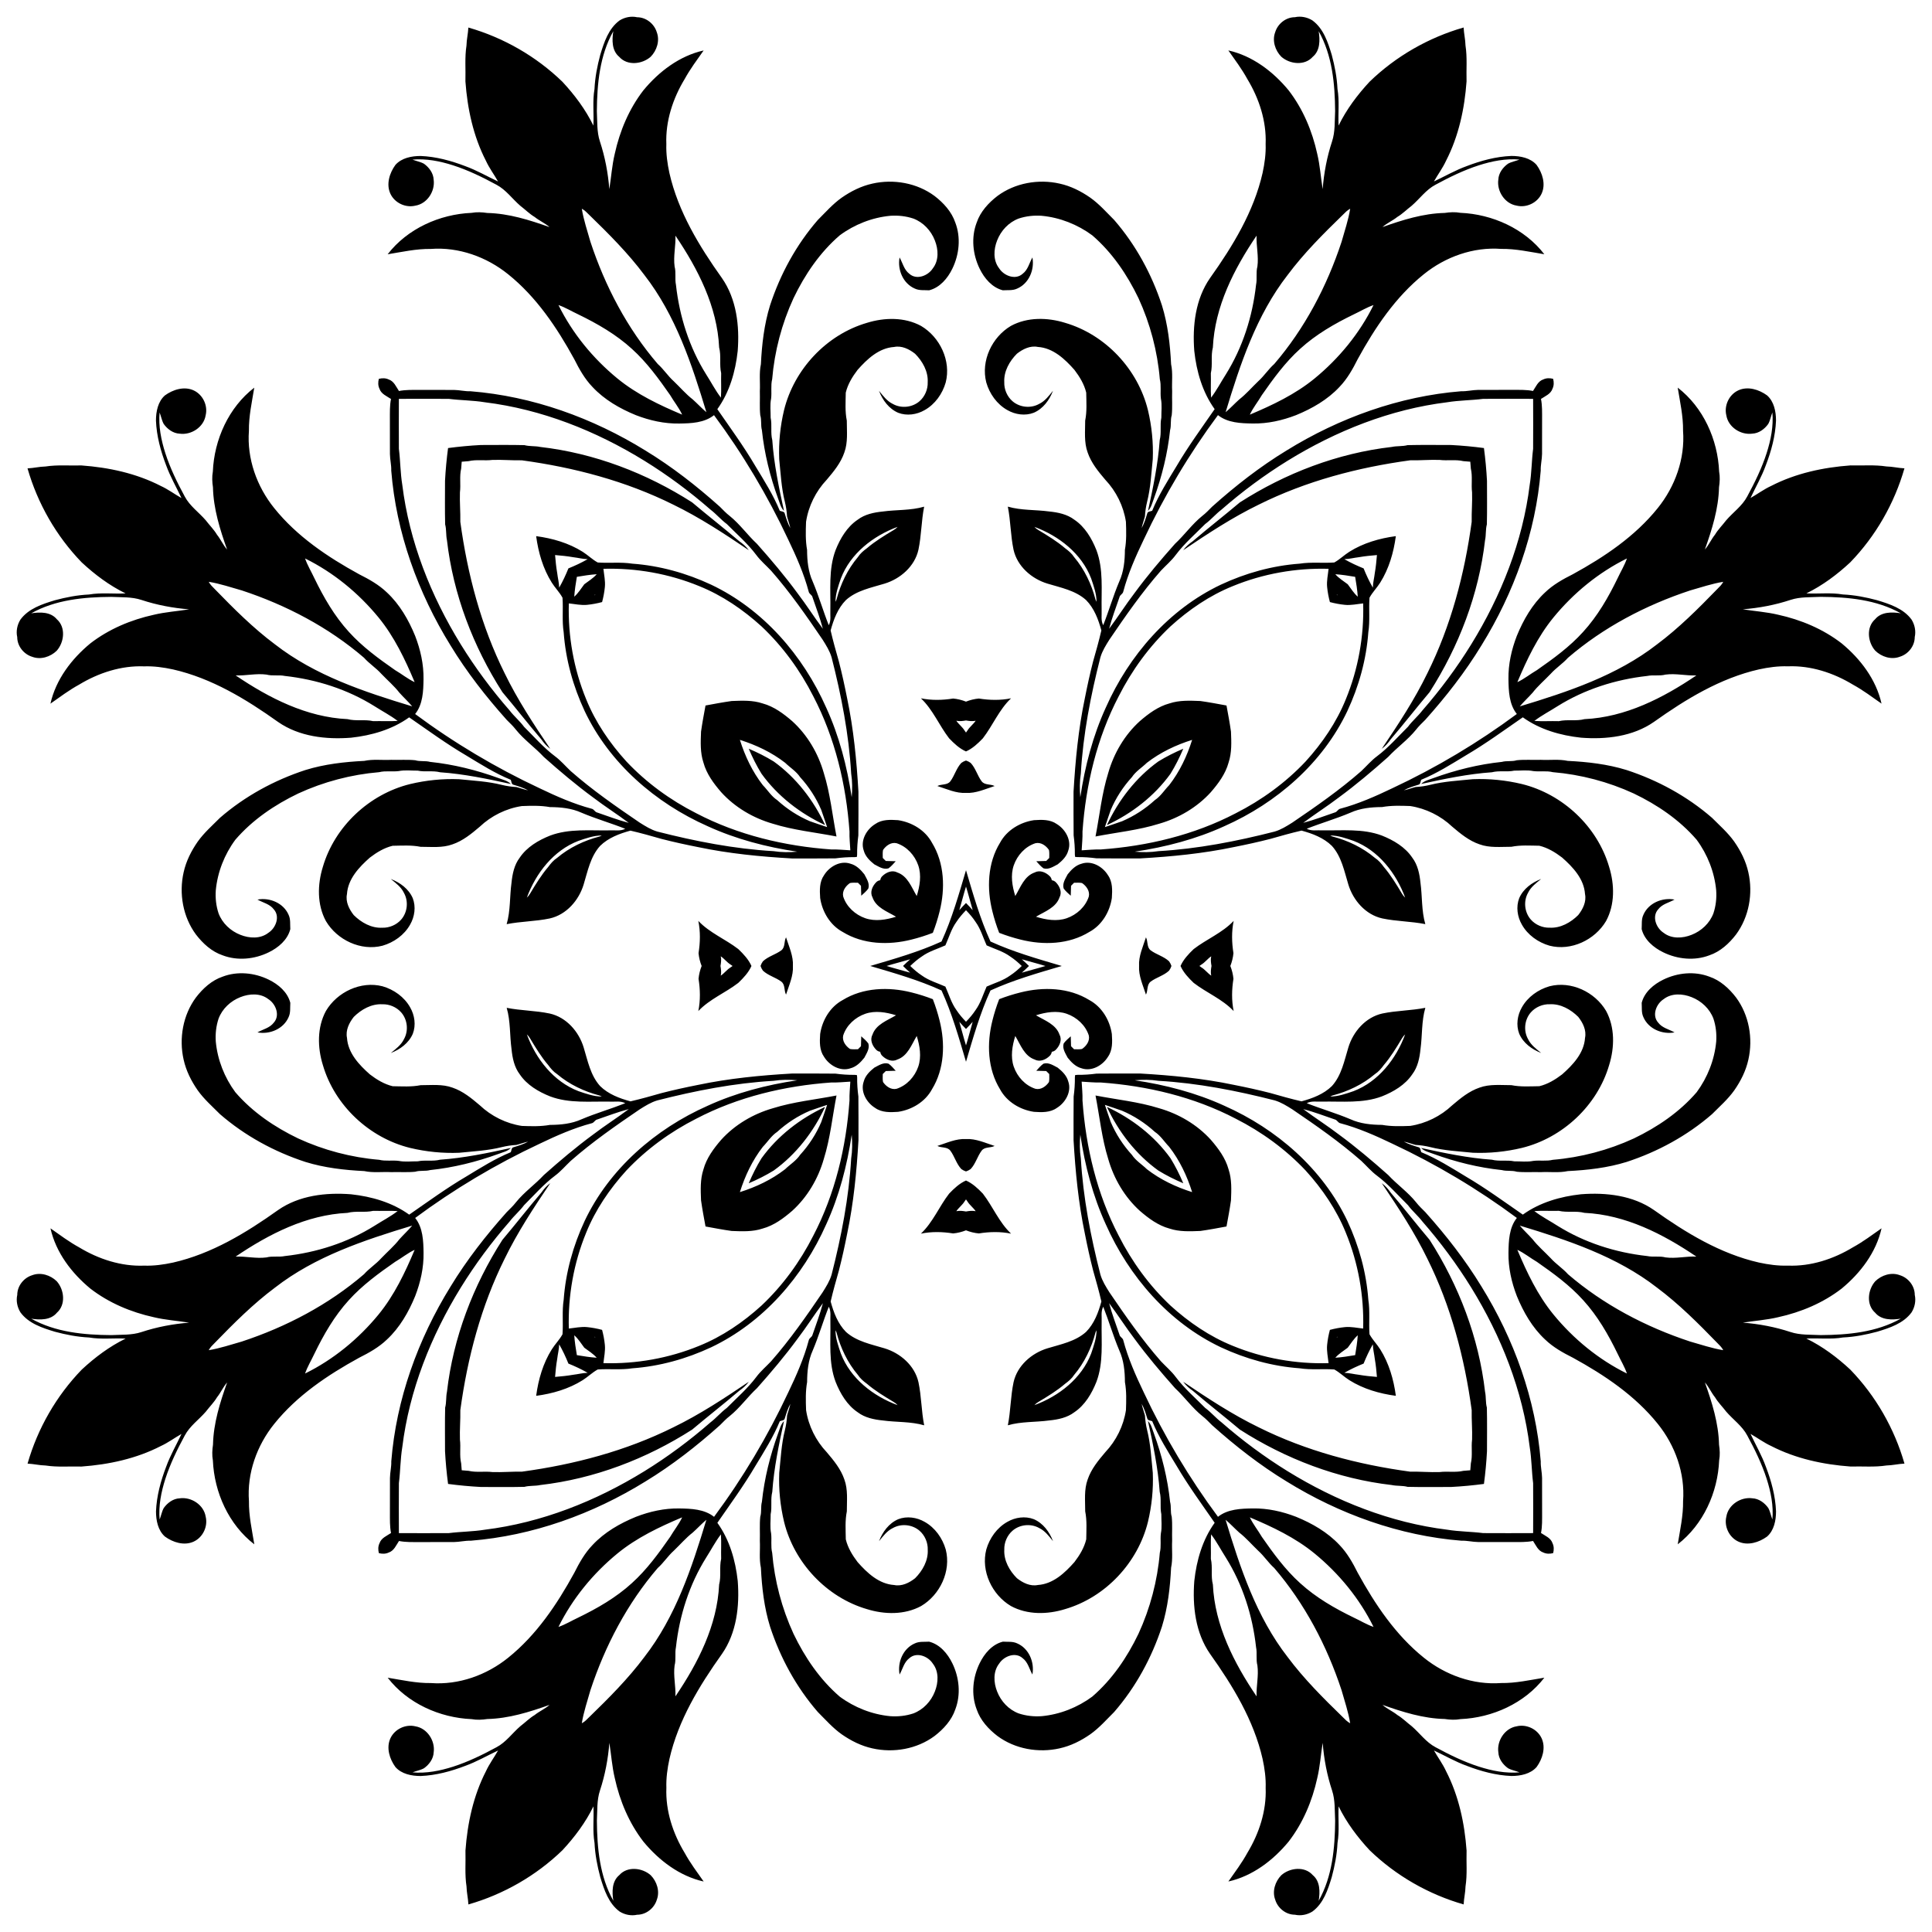<?xml version="1.0" encoding="UTF-8"?>
<!DOCTYPE svg  PUBLIC '-//W3C//DTD SVG 1.1//EN'  'http://www.w3.org/Graphics/SVG/1.1/DTD/svg11.dtd'>
<svg enable-background="new 0 0 1628.209 1628.209" version="1.1" viewBox="0 0 1628.209 1628.209" xml:space="preserve" xmlns="http://www.w3.org/2000/svg">
<path d="m786.15 786.15c2.274-5.872 4.186-11.887 5.699-18.013 4.844-19.204 4.165-40.749-6.452-57.979-5.675-10.53-16.917-17.23-28.569-18.956-6.495-0.442-13.605-0.701-19.204 3.247-7.325 4.456-12.698 13.81-9.699 22.343 1.295 4.909 5.06 8.588 8.912 11.641 3.658 1.877 7.725 4.715 12.008 3.345 2.309-1.672 4.132-3.873 6.031-5.955-2.784-0.13-5.567-0.183-8.361-0.237-0.831-0.863-1.683-1.705-2.557-2.525 0.011-2.244-0.227-4.531 0.227-6.732 2.481-3.647 6.775-6.786 11.404-5.707 8.631 2.784 15.309 10.131 18.255 18.6 2.902 8.426 1.327 17.607-1.262 25.915-4.402-7.347-7.606-16.96-16.561-19.927-4.208-2.223-9.181 0.011-12.321 3.042-1.117 0.968-1.656 2.215-1.886 3.562-1.347 0.23-2.594 0.769-3.562 1.886-3.032 3.139-5.265 8.113-3.042 12.321 2.967 8.955 12.58 12.159 19.927 16.561-8.307 2.589-17.488 4.164-25.915 1.262-8.469-2.945-15.816-9.624-18.6-18.255-1.079-4.628 2.061-8.922 5.707-11.404 2.201-0.453 4.488-0.216 6.732-0.227 0.82 0.874 1.661 1.726 2.525 2.557 0.054 2.794 0.108 5.578 0.237 8.361 2.082-1.899 4.283-3.722 5.955-6.031 1.37-4.283-1.467-8.351-3.345-12.008-3.053-3.852-6.732-7.617-11.641-8.912-8.534-2.999-17.888 2.374-22.343 9.699-3.949 5.599-3.69 12.709-3.247 19.204 1.726 11.652 8.426 22.894 18.956 28.569 17.23 10.616 38.775 11.296 57.979 6.452 6.127-1.513 12.141-3.425 18.013-5.699zm55.915 0c5.873 2.274 11.887 4.186 18.013 5.699 19.204 4.844 40.749 4.165 57.979-6.452 10.53-5.675 17.23-16.917 18.956-28.569 0.442-6.495 0.701-13.605-3.247-19.204-4.456-7.325-13.81-12.698-22.344-9.699-4.909 1.295-8.588 5.06-11.641 8.912-1.877 3.658-4.715 7.725-3.345 12.008 1.672 2.309 3.873 4.132 5.955 6.031 0.13-2.784 0.183-5.567 0.237-8.361 0.863-0.831 1.705-1.683 2.525-2.557 2.244 0.011 4.531-0.227 6.732 0.227 3.647 2.481 6.786 6.775 5.707 11.404-2.784 8.631-10.131 15.309-18.6 18.255-8.426 2.902-17.607 1.327-25.915-1.262 7.347-4.402 16.96-7.606 19.927-16.561 2.223-4.208-0.011-9.181-3.042-12.321-0.968-1.117-2.215-1.656-3.562-1.886-0.23-1.347-0.769-2.594-1.886-3.562-3.139-3.032-8.113-5.265-12.321-3.042-8.954 2.967-12.159 12.58-16.561 19.927-2.589-8.307-4.165-17.488-1.262-25.915 2.945-8.469 9.623-15.816 18.254-18.6 4.628-1.079 8.922 2.061 11.404 5.707 0.453 2.201 0.216 4.488 0.227 6.732-0.874 0.82-1.726 1.661-2.557 2.525-2.794 0.054-5.578 0.108-8.361 0.237 1.899 2.082 3.722 4.283 6.031 5.955 4.283 1.37 8.351-1.467 12.008-3.345 3.852-3.053 7.617-6.732 8.912-11.641 2.999-8.534-2.374-17.888-9.699-22.343-5.599-3.949-12.709-3.69-19.204-3.247-11.652 1.726-22.894 8.426-28.569 18.956-10.616 17.23-11.296 38.775-6.452 57.979 1.513 6.127 3.425 12.141 5.699 18.013zm0 55.915c-2.274 5.873-4.186 11.887-5.699 18.013-4.844 19.204-4.165 40.749 6.452 57.979 5.675 10.53 16.917 17.23 28.569 18.956 6.495 0.442 13.605 0.701 19.204-3.247 7.325-4.456 12.698-13.81 9.699-22.344-1.295-4.909-5.06-8.588-8.912-11.641-3.658-1.877-7.725-4.715-12.008-3.345-2.309 1.672-4.132 3.873-6.031 5.955 2.783 0.13 5.567 0.183 8.361 0.237 0.831 0.863 1.683 1.705 2.557 2.525-0.011 2.244 0.227 4.531-0.227 6.732-2.481 3.647-6.775 6.786-11.404 5.707-8.631-2.784-15.309-10.131-18.254-18.6-2.902-8.426-1.327-17.607 1.262-25.915 4.402 7.347 7.606 16.96 16.561 19.927 4.208 2.223 9.181-0.011 12.321-3.042 1.117-0.968 1.656-2.215 1.886-3.562 1.347-0.23 2.594-0.769 3.562-1.886 3.032-3.139 5.265-8.113 3.042-12.321-2.967-8.954-12.58-12.159-19.927-16.561 8.307-2.589 17.489-4.165 25.915-1.262 8.469 2.945 15.816 9.623 18.6 18.254 1.079 4.628-2.061 8.922-5.707 11.404-2.201 0.453-4.488 0.216-6.732 0.227-0.82-0.874-1.661-1.726-2.525-2.557-0.054-2.794-0.108-5.578-0.237-8.361-2.082 1.899-4.283 3.722-5.955 6.031-1.37 4.283 1.467 8.351 3.345 12.008 3.053 3.852 6.732 7.617 11.641 8.912 8.534 2.999 17.888-2.374 22.344-9.699 3.949-5.599 3.69-12.709 3.247-19.204-1.726-11.652-8.426-22.894-18.956-28.569-17.23-10.616-38.775-11.296-57.979-6.452-6.127 1.513-12.141 3.425-18.014 5.699zm-55.915 0c-5.872-2.274-11.887-4.186-18.013-5.699-19.204-4.844-40.749-4.165-57.979 6.452-10.53 5.675-17.23 16.917-18.956 28.569-0.442 6.495-0.701 13.605 3.247 19.204 4.456 7.325 13.81 12.698 22.343 9.699 4.909-1.295 8.588-5.06 11.641-8.912 1.877-3.658 4.715-7.725 3.345-12.008-1.672-2.309-3.873-4.132-5.955-6.031-0.13 2.783-0.183 5.567-0.237 8.361-0.863 0.831-1.705 1.683-2.525 2.557-2.244-0.011-4.531 0.227-6.732-0.227-3.647-2.481-6.786-6.775-5.707-11.404 2.784-8.631 10.131-15.309 18.6-18.254 8.426-2.902 17.607-1.327 25.915 1.262-7.347 4.402-16.96 7.606-19.927 16.561-2.223 4.208 0.011 9.181 3.042 12.321 0.968 1.117 2.215 1.656 3.562 1.886 0.23 1.347 0.769 2.594 1.886 3.562 3.139 3.032 8.113 5.265 12.321 3.042 8.955-2.967 12.159-12.58 16.561-19.927 2.589 8.307 4.164 17.489 1.262 25.915-2.945 8.469-9.624 15.816-18.255 18.6-4.628 1.079-8.922-2.061-11.404-5.707-0.453-2.201-0.216-4.488-0.227-6.732 0.874-0.82 1.726-1.661 2.557-2.525 2.794-0.054 5.578-0.108 8.361-0.237-1.899-2.082-3.722-4.283-6.031-5.955-4.283-1.37-8.351 1.467-12.008 3.345-3.852 3.053-7.617 6.732-8.912 11.641-2.999 8.534 2.374 17.888 9.699 22.344 5.599 3.949 12.709 3.69 19.204 3.247 11.652-1.726 22.894-8.426 28.569-18.956 10.616-17.23 11.296-38.775 6.452-57.979-1.513-6.127-3.425-12.141-5.699-18.014zm-298.67 77.503c-20.995-8.048-35.851-27.198-43.468-47.805 1.079 0.949 2.007 2.104 2.729 3.388 4.661 7.768 9.386 15.59 15.309 22.495 2.082 2.859 4.402 5.599 7.412 7.552 10.336 8.739 22.851 14.694 35.926 18.071 0.442 0.216 1.338 0.636 1.78 0.842-6.775-1e-4 -13.335-2.395-19.69-4.542zm432.09 221.17c-8.048 20.995-27.198 35.851-47.805 43.468 0.949-1.079 2.104-2.007 3.388-2.729 7.768-4.661 15.59-9.386 22.495-15.309 2.859-2.082 5.599-4.402 7.552-7.412 8.739-10.336 14.694-22.851 18.071-35.926 0.216-0.442 0.636-1.338 0.842-1.78-1e-4 6.775-2.395 13.335-4.542 19.69zm221.17-432.09c20.995 8.048 35.851 27.198 43.468 47.805-1.079-0.949-2.007-2.104-2.729-3.388-4.661-7.768-9.386-15.59-15.309-22.495-2.082-2.859-4.402-5.599-7.412-7.552-10.336-8.739-22.851-14.694-35.926-18.071-0.442-0.216-1.338-0.636-1.78-0.842 6.775 1e-4 13.335 2.395 19.69 4.542zm-432.09-221.17c8.048-20.995 27.198-35.851 47.805-43.468-0.949 1.079-2.104 2.007-3.388 2.729-7.768 4.661-15.59 9.386-22.495 15.309-2.859 2.082-5.599 4.402-7.552 7.412-8.739 10.336-14.694 22.851-18.071 35.926-0.216 0.442-0.636 1.338-0.842 1.78 1e-4 -6.775 2.395-13.335 4.542-19.69zm-201.48 216.63c-0.442 0.205-1.338 0.626-1.78 0.842-13.076 3.377-25.591 9.332-35.926 18.071-3.01 1.953-5.33 4.693-7.412 7.552-5.923 6.905-10.648 14.727-15.309 22.495-0.723 1.284-1.651 2.438-2.729 3.388 7.617-20.606 22.473-39.756 43.468-47.805 6.355-2.147 12.914-4.542 19.69-4.542zm196.94 416.94c0.205 0.442 0.626 1.338 0.842 1.78 3.377 13.076 9.332 25.591 18.071 35.926 1.953 3.01 4.693 5.33 7.552 7.412 6.905 5.923 14.727 10.648 22.495 15.309 1.284 0.723 2.438 1.651 3.388 2.729-20.606-7.617-39.756-22.473-47.805-43.468-2.147-6.355-4.542-12.914-4.542-19.69zm416.94-196.94c0.442-0.205 1.338-0.626 1.78-0.842 13.076-3.377 25.591-9.332 35.926-18.071 3.01-1.953 5.33-4.693 7.412-7.552 5.923-6.905 10.648-14.727 15.309-22.495 0.723-1.284 1.651-2.438 2.729-3.388-7.617 20.606-22.473 39.756-43.468 47.805-6.355 2.147-12.914 4.542-19.69 4.542zm-196.94-416.94c-0.205-0.442-0.626-1.338-0.842-1.78-3.377-13.076-9.332-25.591-18.071-35.926-1.953-3.01-4.693-5.33-7.552-7.412-6.905-5.923-14.727-10.648-22.495-15.309-1.284-0.723-2.438-1.651-3.388-2.729 20.606 7.617 39.756 22.473 47.805 43.468 2.147 6.355 4.542 12.914 4.542 19.69zm-631.24 514.99c7.099-1.867 14.522-0.054 21.653-1.704 6.862 0.205 13.734-0.27 20.596 0.205-6.117 4.693-13.044 8.232-19.517 12.396-22.775 14.241-48.905 22.548-75.532 25.494-5.103 1.068-10.411-0.216-15.46 1.144-8.685 1.176-17.305-1.036-26.001-0.701 28.072-19.031 59.78-35.236 94.261-36.833zm729.29 313.19c-1.867-7.099-0.054-14.522-1.704-21.653 0.205-6.862-0.27-13.734 0.205-20.596 4.693 6.117 8.232 13.044 12.396 19.517 14.241 22.775 22.548 48.905 25.494 75.532 1.068 5.103-0.216 10.411 1.144 15.46 1.176 8.685-1.036 17.305-0.701 26.001-19.031-28.072-35.236-59.78-36.833-94.261zm313.19-729.29c-7.099 1.867-14.522 0.054-21.653 1.704-6.862-0.205-13.734 0.27-20.596-0.205 6.117-4.693 13.044-8.232 19.517-12.396 22.775-14.241 48.905-22.548 75.532-25.494 5.103-1.068 10.411 0.216 15.46-1.144 8.685-1.176 17.305 1.036 26.001 0.701-28.072 19.031-59.78 35.236-94.261 36.833zm-729.29-313.19c1.867 7.099 0.054 14.522 1.704 21.653-0.205 6.862 0.27 13.734-0.205 20.596-4.693-6.117-8.232-13.044-12.396-19.517-14.241-22.775-22.548-48.905-25.494-75.532-1.068-5.103 0.216-10.411-1.144-15.46-1.176-8.685 1.036-17.305 0.701-26.001 19.031 28.072 35.236 59.78 36.833 94.261zm-407.45 276.35c8.696 0.335 17.316-1.877 26.001-0.701 5.049 1.359 10.357 0.075 15.46 1.144 26.627 2.945 52.757 11.253 75.532 25.494 6.473 4.165 13.4 7.703 19.517 12.396-6.862 0.475-13.734 0-20.596 0.205-7.131-1.651-14.554 0.162-21.653-1.704-34.481-1.597-66.189-17.801-94.261-36.833zm370.61 860.38c0.335-8.696-1.877-17.316-0.701-26.001 1.359-5.049 0.075-10.357 1.144-15.46 2.945-26.627 11.253-52.757 25.494-75.532 4.165-6.473 7.703-13.4 12.396-19.517 0.475 6.862 0 13.734 0.205 20.596-1.651 7.131 0.162 14.554-1.704 21.653-1.597 34.481-17.801 66.189-36.833 94.261zm860.38-370.62c-8.696-0.335-17.316 1.877-26.001 0.701-5.049-1.359-10.357-0.076-15.46-1.144-26.627-2.945-52.757-11.253-75.532-25.494-6.473-4.164-13.4-7.703-19.517-12.396 6.862-0.475 13.734 0 20.596-0.205 7.131 1.651 14.554-0.162 21.653 1.704 34.481 1.597 66.189 17.801 94.261 36.833zm-370.62-860.38c-0.335 8.696 1.877 17.316 0.701 26.001-1.359 5.049-0.076 10.357-1.144 15.46-2.945 26.627-11.253 52.757-25.494 75.532-4.164 6.473-7.703 13.4-12.396 19.517-0.475-6.862 0-13.734-0.205-20.596 1.651-7.131-0.162-14.554 1.704-21.653 1.597-34.481 17.801-66.189 36.833-94.261zm-855.16 932c-9.257 2.611-18.416 5.74-27.91 7.282 1.241-2.46 3.269-4.326 5.179-6.247 15.989-16.453 32.237-32.744 50.664-46.489 33.823-26.303 75.133-39.994 115.63-52.25-3.366 4.013-7.261 7.552-10.746 11.468-4.542 5.848-10.238 10.659-15.331 16.01-4.434 4.952-10.12 8.523-14.554 13.497-29.928 25.721-65.542 44.396-102.94 56.727zm926.77 293.78c2.611 9.257 5.74 18.416 7.282 27.91-2.46-1.241-4.326-3.269-6.247-5.179-16.453-15.989-32.744-32.237-46.489-50.664-26.303-33.823-39.994-75.133-52.25-115.63 4.013 3.366 7.552 7.261 11.468 10.746 5.848 4.542 10.659 10.238 16.01 15.331 4.952 4.434 8.523 10.12 13.497 14.554 25.721 29.928 44.396 65.542 56.727 102.94zm293.78-926.77c9.257-2.611 18.416-5.74 27.91-7.282-1.241 2.46-3.269 4.326-5.179 6.247-15.989 16.453-32.237 32.744-50.664 46.489-33.823 26.303-75.133 39.994-115.63 52.25 3.366-4.013 7.261-7.552 10.746-11.468 4.542-5.848 10.238-10.659 15.331-16.01 4.434-4.952 10.12-8.523 14.554-13.497 29.928-25.72 65.542-44.396 102.94-56.727zm-926.77-293.78c-2.611-9.257-5.74-18.416-7.282-27.91 2.46 1.241 4.326 3.269 6.247 5.179 16.453 15.989 32.744 32.237 46.489 50.664 26.303 33.823 39.994 75.133 52.25 115.63-4.013-3.366-7.552-7.261-11.468-10.746-5.848-4.542-10.659-10.238-16.01-15.331-4.952-4.434-8.523-10.12-13.497-14.554-25.72-29.928-44.396-65.542-56.727-102.94zm-190.84 350.5c4.434 4.973 10.12 8.545 14.554 13.497 5.092 5.351 10.789 10.163 15.331 16.01 3.485 3.916 7.38 7.455 10.746 11.468-40.501-12.256-81.811-25.947-115.63-52.25-18.427-13.745-34.675-30.036-50.664-46.489-1.91-1.92-3.938-3.787-5.179-6.247 9.494 1.543 18.654 4.671 27.91 7.282 37.394 12.332 73.007 31.007 102.94 56.727zm247.57 767.11c4.973-4.434 8.545-10.12 13.497-14.554 5.351-5.092 10.163-10.789 16.01-15.331 3.916-3.485 7.455-7.38 11.468-10.746-12.256 40.501-25.947 81.811-52.25 115.63-13.745 18.427-30.036 34.675-46.489 50.664-1.92 1.909-3.787 3.938-6.247 5.179 1.543-9.494 4.671-18.654 7.282-27.91 12.332-37.394 31.007-73.008 56.727-102.94zm767.11-247.57c-4.434-4.973-10.12-8.545-14.554-13.497-5.092-5.351-10.789-10.163-15.331-16.01-3.485-3.916-7.38-7.455-10.746-11.468 40.501 12.256 81.811 25.947 115.63 52.25 18.427 13.745 34.675 30.036 50.664 46.489 1.909 1.92 3.938 3.787 5.179 6.247-9.494-1.543-18.654-4.671-27.91-7.282-37.394-12.332-73.008-31.007-102.94-56.727zm-247.57-767.11c-4.973 4.434-8.545 10.12-13.497 14.554-5.351 5.092-10.163 10.789-16.01 15.331-3.916 3.485-7.455 7.38-11.468 10.746 12.256-40.501 25.947-81.811 52.25-115.63 13.745-18.427 30.036-34.675 46.489-50.664 1.92-1.91 3.787-3.938 6.247-5.179-1.543 9.494-4.671 18.654-7.282 27.91-12.332 37.394-31.007 73.007-56.727 102.94zm-754.79 800.98c-16.895 20.617-38.03 37.998-61.981 49.812 1.985-5.783 5.222-11.037 7.8-16.561 7.843-16.183 16.938-31.989 29.108-45.313 11.317-12.547 25.127-22.592 38.958-32.237 5.578-3.237 10.594-7.412 16.474-10.131-8.048 19.139-17.132 38.246-30.36 54.429zm788.66 201.38c20.617 16.895 37.998 38.03 49.812 61.981-5.783-1.985-11.037-5.222-16.561-7.8-16.183-7.843-31.989-16.938-45.313-29.108-12.547-11.317-22.592-25.127-32.237-38.958-3.237-5.578-7.412-10.595-10.131-16.474 19.139 8.048 38.246 17.132 54.429 30.36zm201.38-788.66c16.895-20.617 38.03-37.998 61.981-49.812-1.985 5.783-5.222 11.037-7.8 16.561-7.843 16.183-16.938 31.989-29.108 45.313-11.317 12.547-25.127 22.592-38.958 32.237-5.578 3.237-10.595 7.412-16.474 10.131 8.048-19.139 17.132-38.246 30.36-54.429zm-788.66-201.38c-20.617-16.895-37.998-38.03-49.812-61.981 5.783 1.985 11.037 5.222 16.561 7.8 16.183 7.843 31.989 16.938 45.313 29.108 12.547 11.317 22.592 25.127 32.237 38.958 3.237 5.578 7.412 10.594 10.131 16.474-19.139-8.048-38.246-17.132-54.429-30.36zm-171.02 255.81c-5.88-2.719-10.897-6.894-16.474-10.131-13.831-9.645-27.641-19.69-38.958-32.237-12.17-13.324-21.265-29.13-29.108-45.313-2.579-5.524-5.815-10.778-7.8-16.561 23.951 11.814 45.086 29.194 61.981 49.812 13.227 16.183 22.311 35.29 30.36 54.429zm225.45 703.87c-2.719 5.88-6.894 10.897-10.131 16.474-9.645 13.831-19.69 27.641-32.237 38.958-13.324 12.17-29.13 21.265-45.313 29.108-5.524 2.579-10.778 5.815-16.561 7.8 11.814-23.951 29.194-45.086 49.812-61.981 16.183-13.227 35.29-22.311 54.429-30.36zm703.87-225.45c5.88 2.719 10.897 6.894 16.474 10.131 13.831 9.645 27.641 19.69 38.958 32.237 12.17 13.324 21.265 29.13 29.108 45.313 2.579 5.524 5.815 10.778 7.8 16.561-23.951-11.814-45.086-29.194-61.981-49.812-13.227-16.183-22.311-35.29-30.36-54.429zm-225.45-703.87c2.719-5.88 6.894-10.897 10.131-16.474 9.645-13.831 19.69-27.641 32.237-38.958 13.324-12.17 29.13-21.265 45.313-29.108 5.524-2.579 10.778-5.815 16.561-7.8-11.814 23.951-29.194 45.086-49.812 61.981-16.183 13.227-35.29 22.311-54.429 30.36zm-552.05 777.5c-0.057-0.141-0.114-0.282-0.17-0.423 0.127 0.07 0.254 0.141 0.381 0.212 0.071 0.127 0.142 0.254 0.212 0.381-0.141-0.057-0.282-0.113-0.423-0.17zm0-625.69c0.141-0.057 0.282-0.114 0.423-0.17-0.07 0.127-0.141 0.254-0.212 0.381-0.127 0.071-0.254 0.142-0.381 0.212 0.057-0.141 0.114-0.282 0.171-0.423zm625.69 0c0.057 0.141 0.114 0.282 0.171 0.423-0.127-0.07-0.255-0.141-0.381-0.212-0.071-0.127-0.142-0.254-0.212-0.381 0.141 0.057 0.282 0.114 0.423 0.171zm0 625.69c-0.141 0.057-0.282 0.114-0.423 0.171 0.07-0.127 0.141-0.255 0.212-0.381 0.127-0.071 0.254-0.142 0.381-0.212-0.057 0.141-0.113 0.282-0.17 0.423zm-640.8 15.115c-0.942-5.56-1.826-11.123-2.199-16.724 3.416 2.963 5.745 6.885 8.46 10.464 3.579 2.715 7.5 5.044 10.464 8.46-5.602-0.373-11.165-1.258-16.724-2.199zm0-655.92c5.56-0.942 11.122-1.826 16.724-2.199-2.963 3.416-6.885 5.745-10.464 8.46-2.715 3.579-5.044 7.5-8.46 10.464 0.373-5.602 1.258-11.165 2.199-16.724zm655.92 0c0.941 5.56 1.825 11.122 2.199 16.724-3.416-2.963-5.745-6.885-8.46-10.464-3.579-2.715-7.5-5.044-10.464-8.46 5.602 0.373 11.165 1.258 16.724 2.199zm0 655.92c-5.56 0.941-11.123 1.825-16.724 2.199 2.963-3.416 6.885-5.745 10.464-8.46 2.715-3.579 5.044-7.5 8.46-10.464-0.373 5.602-1.258 11.165-2.199 16.724zm-674.28 18.359c0.413-5.088 0.923-10.163 1.8-15.2 0.464-4.111 1.575-8.113 1.651-12.267 2.998 5.202 5.537 10.655 7.785 16.23 5.575 2.249 11.028 4.788 16.23 7.785-4.154 0.076-8.156 1.187-12.267 1.651-5.037 0.878-10.113 1.387-15.2 1.801zm0-692.63c5.088 0.413 10.163 0.923 15.2 1.8 4.111 0.464 8.113 1.575 12.267 1.651-5.202 2.998-10.655 5.537-16.23 7.785-2.249 5.575-4.788 11.028-7.785 16.23-0.075-4.154-1.187-8.156-1.651-12.267-0.877-5.037-1.387-10.113-1.8-15.2zm692.63 0c-0.413 5.088-0.923 10.163-1.8 15.2-0.464 4.111-1.575 8.113-1.651 12.267-2.998-5.202-5.537-10.655-7.785-16.23-5.575-2.249-11.028-4.788-16.23-7.785 4.154-0.075 8.156-1.187 12.267-1.651 5.037-0.877 10.112-1.387 15.2-1.8zm0 692.63c-5.088-0.413-10.163-0.923-15.2-1.8-4.111-0.464-8.113-1.575-12.267-1.651 5.202-2.998 10.655-5.537 16.23-7.785 2.249-5.575 4.788-11.028 7.785-16.23 0.076 4.154 1.187 8.156 1.651 12.267 0.878 5.037 1.387 10.112 1.801 15.2zm-363.69-328.95c-6.662-2.994-13.819-4.984-19.796-9.322-3.582-2.329-6.775-5.109-9.828-8.049 3.053-2.941 6.246-5.72 9.828-8.049 5.978-4.338 13.134-6.328 19.796-9.322 2.994-6.662 4.984-13.819 9.322-19.796 2.329-3.582 5.109-6.775 8.049-9.828 2.941 3.053 5.72 6.246 8.049 9.828 4.338 5.978 6.328 13.134 9.322 19.796 6.662 2.994 13.819 4.984 19.796 9.322 3.582 2.329 6.775 5.109 9.828 8.049-3.053 2.941-6.246 5.72-9.828 8.049-5.978 4.338-13.134 6.328-19.796 9.322-2.994 6.662-4.984 13.819-9.322 19.796-2.329 3.582-5.109 6.775-8.049 9.828-2.941-3.053-5.72-6.246-8.049-9.828-4.338-5.978-6.328-13.134-9.322-19.796zm-35.703-17.371c1.962 1.928 3.959 3.821 6.024 5.644-6.576-1.946-13.306-3.594-19.884-5.644 6.578-2.05 13.308-3.698 19.884-5.644-2.065 1.823-4.062 3.716-6.024 5.644zm53.074 53.074c1.928-1.962 3.821-3.959 5.644-6.024-1.946 6.576-3.594 13.306-5.644 19.884-2.05-6.578-3.698-13.308-5.644-19.884 1.823 2.065 3.716 4.062 5.644 6.024zm53.074-53.074c-1.962-1.928-3.959-3.821-6.024-5.644 6.576 1.946 13.306 3.594 19.884 5.644-6.578 2.05-13.308 3.698-19.884 5.644 2.065-1.823 4.062-3.716 6.024-5.644zm-53.074-53.074c-1.928 1.962-3.821 3.959-5.644 6.024 1.946-6.576 3.594-13.306 5.644-19.884 2.05 6.578 3.698 13.308 5.644 19.884-1.823-2.065-3.716-4.062-5.644-6.024zm-80.717 53.074c20.321 5.997 40.796 11.82 60.09 20.627 8.806 19.295 14.63 39.769 20.627 60.09 5.997-20.321 11.82-40.796 20.627-60.09 19.295-8.806 39.769-14.63 60.09-20.627-20.321-5.997-40.796-11.82-60.09-20.627-8.806-19.295-14.63-39.769-20.627-60.09-5.997 20.321-11.82 40.796-20.627 60.09-19.295 8.806-39.77 14.63-60.09 20.627zm-11.237 91.954c-0.622-0.065-1.243-0.13-1.865-0.195-5.438 0.065-10.854-0.313-16.226-1.036-12.256-0.173-24.512-0.043-36.757-0.076-26.443 1.532-52.908 4.089-78.887 9.548-10.346 2.039-20.639 4.283-30.845 6.916-8.696 2.481-17.402 4.941-26.217 6.98-9.224-2.503-18.686-6.042-25.612-12.882-8.135-9.008-10.422-21.297-13.853-32.539-4.067-13.389-14.565-25.462-28.59-28.59-11.976-2.525-24.285-2.417-36.282-4.812 3.291 11.35 2.492 23.26 4.078 34.848 0.744 7.38 2.298 15.115 6.905 21.157 6.02 8.976 15.741 14.705 25.602 18.632 16.162 6.096 33.672 4.078 50.556 4.413 4.272 0.227 8.847-0.798 12.785 1.338-12.148 4.812-24.771 8.415-36.822 13.529-8.34 3.808-17.607 4.704-26.67 4.747-7.8 1.403-15.773 1.155-23.66 0.863-13.238-2.007-25.764-8.232-35.473-17.424-6.948-5.901-14.198-11.878-22.948-14.834-8.609-3.161-17.909-2.061-26.875-2.082-7.757 1.565-15.719 0.982-23.584 0.874-7.088-1.704-13.421-5.567-19.161-9.947-9.138-8.07-18.481-17.974-19.323-30.813-1.327-6.409 1.845-12.752 5.718-17.65 6.29-6.268 14.878-11.145 24.005-10.648 5.934-0.216 12.029 2.363 15.956 6.851 5.319 6.063 6.322 15.385 2.384 22.441-2.373 5.027-6.937 8.361-11.134 11.77 7.843-2.978 15.137-8.329 18.535-16.205 2.794-7.261 1.586-15.622-2.255-22.268-4.909-8.771-13.723-15.007-23.293-17.758-18.201-4.682-38.182 4.801-47.622 20.714-7.574 13.907-7.218 30.845-2.632 45.658 9.936 34.103 39.185 61.431 73.568 69.868 13.486 3.226 27.414 4.628 41.267 4.078 12.04-1.241 24.232-1.802 36.024-4.779 4.035-0.992 8.135-1.597 12.288-1.823 3.312-0.842 6.506-2.104 9.872-2.784-3.841 2.136-8.059 3.431-12.245 4.693-1.942 0.388-1.726 2.762-2.395 4.197-13.249 5.448-25.408 13.152-37.62 20.553-16.615 9.753-32.172 21.146-47.999 32.086-14.284-10.282-31.687-15.288-49.013-17.165-21.081-1.64-43.727 0.917-61.496 13.303-26.907 19.161-55.929 36.844-88.478 44.244-8.016 1.737-16.205 2.87-24.415 2.589-19.29 0.766-38.343-5.481-54.72-15.385-8.512-4.65-16.269-10.487-24.188-16.043 4.553 20.337 17.769 37.685 33.596 50.761 15.655 12.094 34.298 19.927 53.545 24.145 9.785 2.341 19.83 2.988 29.734 4.574-13.637 1.068-27.177 3.625-40.177 7.919-8.253 2.73-16.992 2.126-25.526 2.579-22.969-0.162-46.953-2.384-67.376-13.853 7.401 1.165 16.356 1.316 21.588-5.006 7.692-6.775 6.268-19.334-0.076-26.497-5.287-5.211-13.562-7.854-20.704-5.135-7.131 2.158-12.601 9.041-12.601 16.582-1.122 5.017-0.022 10.4 2.686 14.748 6.862 9.354 18.406 13.087 29.032 16.313 9.408 2.525 19.031 4.391 28.774 4.844 10.185 1.758 20.563 0.399 30.834 0.928-13.658 6.646-25.893 15.838-36.984 26.141-21.426 22.138-37.189 49.628-45.669 79.232 5.103 0.216 10.088 1.489 15.212 1.586 10.001 1.554 20.153 0.583 30.23 0.884 23.034-1.672 46.165-6.635 66.826-17.262 6.16-2.816 11.598-6.905 17.467-10.228-4.316 9.214-9.473 18.06-12.936 27.662-4.607 12.029-8.038 24.663-8.556 37.588 0.011 7.574 1.597 16.021 7.563 21.265 6.764 4.92 16.194 7.897 24.167 4.24 7.79-3.56 12.18-12.795 10.131-21.103-1.618-9.936-12.159-16.744-21.88-15.396-5.524 0.248-10.282 3.787-13.421 8.135-1.694 3.021-2.212 6.516-3.496 9.71-1.025-11.619 1.306-23.217 4.823-34.243 4.111-12.731 9.99-24.793 16.356-36.52 4.251-8.059 11.9-13.324 17.737-20.1 3.096-4.089 6.808-7.692 9.44-12.116 3.183-3.949 5.157-8.717 8.523-12.504-6.009 16.906-11.512 34.362-11.911 52.444-0.669 4.391-0.895 8.857-0.097 13.259 1.144 26.929 13.335 54.084 34.912 70.709-1.964-12.072-4.693-24.124-4.51-36.412-1.759-23.444 6.667-46.942 21.329-65.11 19.139-23.843 44.968-41.159 71.551-55.735 8.372-4.197 16.669-8.836 23.455-15.385 10.767-10.033 18.222-23.056 23.757-36.563 4.499-11.63 7.272-24.016 7.056-36.52-0.14-10.044-0.518-21.103-7.056-29.324 32.722-24.264 67.894-45.226 104.79-62.51 14.263-6.84 28.817-13.281 44.148-17.348 1.845-0.453 2.535-2.73 4.456-3.129 8.836-3.01 17.596-6.376 26.627-8.75-9.85 7.39-20.294 13.971-30.09 21.459-14.435 10.605-28.115 22.182-41.483 34.071-7.466 8.038-16.561 14.371-23.476 22.948-2.33 3.032-5.125 5.643-7.822 8.351-17.456 19.506-33.682 40.274-47.319 62.683-27.5 44.46-45.798 95.114-49.973 147.37 0.173 4.704-1.057 9.3-1.111 14.004-0.14 9.731 0.108 19.463-0.032 29.194 0.021 5.729-0.194 11.522 0.928 17.176-3.56 2.395-8.232 4.164-9.699 8.588-1.294 2.719-1.251 5.585-0.542 8.363 2.778 0.709 5.645 0.752 8.363-0.542 4.423-1.467 6.193-6.139 8.588-9.699 5.653 1.122 11.447 0.906 17.176 0.928 9.731-0.14 19.463 0.108 29.194-0.032 4.704-0.054 9.3-1.284 14.004-1.111 52.261-4.175 102.91-22.473 147.37-49.973 22.408-13.637 43.176-29.863 62.683-47.32 2.708-2.697 5.319-5.492 8.351-7.822 8.577-6.916 14.91-16.01 22.948-23.476 11.889-13.367 23.466-27.047 34.071-41.483 7.487-9.796 14.068-20.24 21.459-30.09-2.373 9.03-5.739 17.791-8.75 26.627-0.399 1.92-2.675 2.611-3.129 4.456-4.067 15.331-10.508 29.885-17.348 44.148-17.284 36.898-38.246 72.069-62.51 104.79-8.221-6.538-19.28-6.916-29.324-7.056-12.504-0.216-24.89 2.557-36.52 7.056-13.508 5.535-26.53 12.99-36.563 23.757-6.549 6.786-11.188 15.083-15.385 23.455-14.576 26.584-31.892 52.412-55.735 71.551-18.168 14.662-41.666 23.088-65.11 21.329-12.288 0.183-24.34-2.546-36.412-4.51 16.626 21.578 43.781 33.769 70.709 34.912 4.402 0.798 8.868 0.572 13.259-0.097 18.082-0.399 35.538-5.902 52.444-11.911-3.787 3.366-8.555 5.34-12.504 8.523-4.423 2.632-8.027 6.344-12.116 9.44-6.775 5.837-12.04 13.486-20.1 17.737-11.727 6.365-23.789 12.245-36.52 16.356-11.026 3.517-22.624 5.847-34.244 4.822 3.193-1.284 6.689-1.802 9.71-3.495 4.348-3.139 7.886-7.897 8.135-13.421 1.349-9.721-5.459-20.261-15.395-21.88-8.307-2.05-17.542 2.341-21.103 10.131-3.657 7.973-0.68 17.402 4.24 24.167 5.243 5.966 13.691 7.552 21.265 7.563 12.925-0.518 25.558-3.949 37.588-8.556 9.602-3.463 18.449-8.62 27.662-12.936-3.323 5.869-7.412 11.307-10.228 17.467-10.627 20.66-15.59 43.792-17.262 66.826 0.302 10.077-0.669 20.229 0.885 30.23 0.097 5.125 1.37 10.109 1.586 15.212 29.604-8.48 57.094-24.242 79.232-45.669 10.303-11.091 19.495-23.325 26.141-36.984 0.529 10.271-0.831 20.65 0.928 30.834 0.453 9.742 2.32 19.366 4.844 28.774 3.226 10.627 6.959 22.171 16.313 29.032 4.348 2.708 9.731 3.808 14.748 2.686 7.541 0 14.425-5.47 16.582-12.601 2.719-7.142 0.075-15.417-5.135-20.704-7.164-6.344-19.722-7.768-26.497-0.076-6.322 5.232-6.171 14.187-5.006 21.588-11.468-20.423-13.691-44.406-13.853-67.376 0.453-8.534-0.151-17.273 2.579-25.526 4.294-13 6.851-26.54 7.919-40.177 1.586 9.904 2.233 19.948 4.574 29.734 4.218 19.247 12.051 37.89 24.145 53.545 13.076 15.827 30.424 29.043 50.761 33.596-5.556-7.919-11.393-15.676-16.043-24.188-9.904-16.377-16.151-35.43-15.385-54.721-0.281-8.21 0.852-16.399 2.589-24.415 7.401-32.55 25.084-61.571 44.245-88.478 12.385-17.769 14.942-40.415 13.302-61.496-1.877-17.327-6.883-34.729-17.165-49.013 10.94-15.827 22.333-31.384 32.086-47.999 7.401-12.213 15.104-24.372 20.553-37.62 1.435-0.669 3.808-0.453 4.197-2.395 1.262-4.186 2.557-8.404 4.693-12.245-0.68 3.366-1.942 6.56-2.784 9.872-0.227 4.154-0.831 8.254-1.823 12.288-2.978 11.792-3.539 23.983-4.779 36.024-0.55 13.853 0.852 27.781 4.078 41.267 8.437 34.384 35.765 63.632 69.868 73.568 14.813 4.585 31.751 4.941 45.658-2.632 15.914-9.44 25.397-29.421 20.714-47.622-2.751-9.57-8.987-18.384-17.758-23.293-6.646-3.841-15.007-5.049-22.268-2.255-7.876 3.398-13.227 10.692-16.205 18.535 3.409-4.197 6.743-8.76 11.77-11.134 7.056-3.938 16.377-2.935 22.441 2.384 4.488 3.927 7.067 10.023 6.851 15.956 0.496 9.127-4.38 17.715-10.648 24.005-4.898 3.873-11.242 7.045-17.65 5.718-12.839-0.842-22.743-10.185-30.813-19.323-4.38-5.74-8.243-12.073-9.947-19.161-0.108-7.865-0.691-15.827 0.874-23.584-0.022-8.966 1.079-18.265-2.082-26.875-2.956-8.75-8.933-16-14.834-22.948-9.192-9.71-15.417-22.236-17.424-35.473-0.291-7.886-0.539-15.859 0.863-23.66 0.043-9.062 0.939-18.33 4.747-26.67 5.114-12.051 8.717-24.674 13.529-36.822 2.136 3.938 1.111 8.512 1.338 12.784 0.335 16.884-1.683 34.394 4.413 50.556 3.927 9.861 9.656 19.582 18.632 25.602 6.042 4.607 13.777 6.16 21.157 6.905 11.587 1.586 23.498 0.788 34.848 4.078-2.395-11.997-2.287-24.307-4.812-36.283-3.129-14.025-15.201-24.523-28.59-28.59-11.242-3.431-23.53-5.718-32.539-13.853-6.84-6.926-10.379-16.388-12.882-25.612 2.039-8.815 4.499-17.521 6.98-26.217 2.632-10.206 4.877-20.499 6.916-30.845 5.459-25.979 8.016-52.444 9.548-78.887-0.033-12.245 0.097-24.501-0.075-36.757-0.723-5.373-1.101-10.789-1.036-16.226-0.065-0.622-0.13-1.243-0.194-1.865zm183.91 0c-0.065 0.622-0.13 1.243-0.195 1.865 0.065 5.438-0.313 10.854-1.036 16.226-0.173 12.256-0.043 24.512-0.076 36.757 1.532 26.443 4.089 52.908 9.548 78.887 2.039 10.346 4.283 20.639 6.916 30.845 2.481 8.696 4.941 17.402 6.98 26.217-2.503 9.224-6.042 18.686-12.882 25.612-9.008 8.135-21.297 10.422-32.539 13.853-13.389 4.067-25.462 14.565-28.59 28.59-2.525 11.976-2.417 24.285-4.812 36.283 11.35-3.291 23.26-2.492 34.848-4.078 7.38-0.744 15.115-2.298 21.157-6.905 8.976-6.02 14.705-15.741 18.632-25.602 6.096-16.162 4.078-33.672 4.413-50.556 0.227-4.272-0.798-8.847 1.338-12.784 4.812 12.148 8.415 24.771 13.529 36.822 3.808 8.34 4.704 17.607 4.747 26.67 1.403 7.8 1.155 15.773 0.863 23.66-2.007 13.238-8.232 25.764-17.424 35.473-5.901 6.948-11.878 14.198-14.834 22.948-3.161 8.609-2.061 17.909-2.082 26.875 1.565 7.757 0.982 15.719 0.874 23.584-1.704 7.088-5.567 13.421-9.947 19.161-8.07 9.138-17.974 18.481-30.813 19.323-6.409 1.327-12.752-1.845-17.65-5.718-6.268-6.29-11.145-14.878-10.648-24.005-0.216-5.934 2.363-12.029 6.851-15.956 6.063-5.319 15.385-6.322 22.441-2.384 5.027 2.373 8.361 6.937 11.77 11.134-2.978-7.843-8.329-15.137-16.205-18.535-7.261-2.794-15.622-1.586-22.268 2.255-8.771 4.909-15.007 13.723-17.758 23.293-4.682 18.201 4.801 38.182 20.714 47.622 13.907 7.574 30.845 7.218 45.658 2.632 34.103-9.936 61.431-39.185 69.868-73.568 3.226-13.486 4.628-27.414 4.078-41.267-1.241-12.04-1.802-24.232-4.779-36.024-0.992-4.035-1.597-8.135-1.823-12.288-0.842-3.312-2.104-6.506-2.784-9.872 2.136 3.841 3.431 8.059 4.693 12.245 0.388 1.942 2.762 1.726 4.197 2.395 5.448 13.249 13.152 25.408 20.553 37.62 9.753 16.615 21.146 32.172 32.086 47.999-10.282 14.284-15.288 31.686-17.165 49.013-1.64 21.081 0.917 43.727 13.303 61.496 19.161 26.907 36.844 55.929 44.244 88.478 1.737 8.016 2.87 16.205 2.589 24.415 0.766 19.29-5.481 38.343-15.385 54.721-4.65 8.512-10.487 16.269-16.043 24.188 20.337-4.553 37.685-17.769 50.761-33.596 12.094-15.654 19.927-34.298 24.145-53.545 2.341-9.785 2.988-19.83 4.574-29.734 1.068 13.637 3.625 27.177 7.919 40.177 2.73 8.253 2.126 16.992 2.579 25.526-0.162 22.969-2.384 46.953-13.853 67.376 1.165-7.401 1.316-16.356-5.006-21.588-6.775-7.692-19.334-6.268-26.497 0.076-5.211 5.287-7.854 13.561-5.135 20.704 2.158 7.131 9.041 12.601 16.582 12.601 5.017 1.122 10.4 0.022 14.748-2.686 9.354-6.862 13.087-18.406 16.313-29.032 2.525-9.408 4.391-19.031 4.844-28.774 1.758-10.185 0.399-20.564 0.928-30.834 6.646 13.659 15.838 25.893 26.141 36.984 22.138 21.426 49.628 37.189 79.232 45.669 0.216-5.103 1.489-10.088 1.586-15.212 1.554-10.001 0.583-20.153 0.884-30.23-1.672-23.034-6.635-46.165-17.262-66.826-2.816-6.16-6.905-11.598-10.228-17.467 9.214 4.315 18.06 9.473 27.662 12.936 12.029 4.607 24.663 8.038 37.588 8.556 7.574-0.011 16.021-1.597 21.265-7.563 4.92-6.764 7.897-16.194 4.24-24.167-3.56-7.789-12.795-12.18-21.103-10.131-9.936 1.618-16.744 12.159-15.396 21.88 0.248 5.524 3.787 10.282 8.135 13.421 3.021 1.694 6.516 2.212 9.71 3.495-11.619 1.025-23.217-1.305-34.243-4.822-12.731-4.111-24.793-9.99-36.52-16.356-8.059-4.251-13.324-11.9-20.1-17.737-4.089-3.096-7.692-6.808-12.116-9.44-3.949-3.183-8.717-5.157-12.504-8.523 16.906 6.009 34.362 11.512 52.444 11.911 4.391 0.669 8.857 0.895 13.259 0.097 26.929-1.144 54.084-13.335 70.709-34.912-12.072 1.964-24.124 4.693-36.412 4.51-23.444 1.758-46.942-6.667-65.11-21.329-23.843-19.139-41.159-44.967-55.735-71.551-4.197-8.372-8.836-16.669-15.385-23.455-10.033-10.767-23.056-18.222-36.563-23.757-11.63-4.499-24.016-7.272-36.52-7.056-10.044 0.14-21.103 0.518-29.324 7.056-24.264-32.722-45.226-67.894-62.51-104.79-6.84-14.263-13.281-28.817-17.348-44.148-0.453-1.845-2.73-2.535-3.129-4.456-3.01-8.836-6.376-17.596-8.75-26.627 7.39 9.85 13.971 20.294 21.459 30.09 10.605 14.435 22.182 28.116 34.071 41.483 8.038 7.466 14.371 16.561 22.948 23.476 3.032 2.33 5.643 5.125 8.351 7.822 19.506 17.456 40.274 33.682 62.683 47.32 44.46 27.5 95.114 45.798 147.37 49.973 4.704-0.173 9.3 1.057 14.004 1.111 9.731 0.14 19.463-0.108 29.194 0.032 5.729-0.021 11.522 0.194 17.176-0.928 2.395 3.56 4.164 8.232 8.588 9.699 2.719 1.294 5.585 1.251 8.363 0.542 0.709-2.778 0.752-5.645-0.542-8.363-1.467-4.423-6.139-6.193-9.699-8.588 1.122-5.653 0.906-11.447 0.928-17.176-0.14-9.731 0.108-19.463-0.032-29.194-0.054-4.704-1.284-9.3-1.111-14.004-4.175-52.261-22.473-102.91-49.973-147.37-13.637-22.408-29.863-43.176-47.32-62.683-2.697-2.708-5.492-5.319-7.822-8.351-6.916-8.577-16.01-14.91-23.476-22.948-13.367-11.889-27.047-23.466-41.483-34.071-9.796-7.487-20.24-14.068-30.09-21.459 9.03 2.373 17.791 5.739 26.627 8.75 1.92 0.399 2.611 2.675 4.456 3.129 15.331 4.067 29.885 10.508 44.148 17.348 36.898 17.284 72.069 38.246 104.79 62.51-6.538 8.221-6.916 19.28-7.056 29.324-0.216 12.504 2.557 24.89 7.056 36.52 5.535 13.507 12.99 26.53 23.757 36.563 6.786 6.549 15.083 11.188 23.455 15.385 26.584 14.576 52.412 31.892 71.551 55.735 14.662 18.168 23.088 41.666 21.329 65.11 0.183 12.288-2.546 24.34-4.51 36.412 21.578-16.625 33.769-43.781 34.912-70.709 0.798-4.402 0.572-8.868-0.097-13.259-0.399-18.082-5.902-35.538-11.911-52.444 3.366 3.787 5.34 8.555 8.523 12.504 2.632 4.423 6.344 8.027 9.44 12.116 5.837 6.775 13.486 12.04 17.737 20.1 6.365 11.727 12.245 23.789 16.356 36.52 3.517 11.026 5.847 22.624 4.822 34.243-1.284-3.193-1.802-6.689-3.495-9.71-3.139-4.348-7.897-7.886-13.421-8.135-9.721-1.349-20.261 5.459-21.88 15.396-2.05 8.307 2.341 17.542 10.131 21.103 7.973 3.658 17.402 0.68 24.167-4.24 5.966-5.243 7.552-13.691 7.563-21.265-0.518-12.925-3.949-25.558-8.556-37.588-3.463-9.602-8.62-18.449-12.936-27.662 5.869 3.323 11.307 7.412 17.467 10.228 20.66 10.627 43.792 15.59 66.826 17.262 10.077-0.302 20.229 0.669 30.23-0.884 5.125-0.097 10.109-1.37 15.212-1.586-8.48-29.604-24.242-57.094-45.669-79.232-11.091-10.303-23.325-19.495-36.984-26.141 10.271-0.529 20.65 0.831 30.834-0.928 9.742-0.453 19.366-2.32 28.774-4.844 10.627-3.226 22.171-6.959 29.032-16.313 2.708-4.348 3.808-9.731 2.686-14.748 0-7.542-5.47-14.425-12.601-16.582-7.142-2.719-15.417-0.075-20.704 5.135-6.344 7.164-7.768 19.722-0.076 26.497 5.232 6.322 14.187 6.171 21.588 5.006-20.423 11.468-44.406 13.691-67.376 13.853-8.534-0.453-17.273 0.151-25.526-2.579-13-4.294-26.54-6.851-40.177-7.919 9.904-1.586 19.948-2.233 29.734-4.574 19.247-4.218 37.89-12.051 53.545-24.145 15.827-13.076 29.043-30.424 33.596-50.761-7.919 5.556-15.676 11.393-24.188 16.043-16.377 9.904-35.43 16.151-54.721 15.385-8.21 0.281-16.399-0.852-24.415-2.589-32.55-7.401-61.571-25.084-88.478-44.244-17.769-12.385-40.415-14.942-61.496-13.303-17.327 1.877-34.729 6.883-49.013 17.165-15.827-10.94-31.384-22.333-47.999-32.086-12.213-7.401-24.372-15.104-37.62-20.553-0.669-1.435-0.453-3.808-2.395-4.197-4.186-1.262-8.404-2.557-12.245-4.693 3.366 0.68 6.56 1.942 9.872 2.784 4.154 0.227 8.254 0.831 12.288 1.823 11.792 2.978 23.983 3.539 36.024 4.779 13.853 0.55 27.781-0.852 41.267-4.078 34.384-8.437 63.632-35.765 73.568-69.868 4.585-14.813 4.941-31.751-2.632-45.658-9.44-15.913-29.421-25.397-47.622-20.714-9.57 2.751-18.384 8.987-23.293 17.758-3.841 6.646-5.049 15.007-2.255 22.268 3.398 7.876 10.692 13.227 18.535 16.205-4.197-3.409-8.76-6.743-11.134-11.77-3.938-7.056-2.935-16.377 2.384-22.441 3.927-4.488 10.023-7.067 15.956-6.851 9.127-0.496 17.715 4.38 24.005 10.648 3.873 4.898 7.045 11.242 5.718 17.65-0.842 12.839-10.185 22.743-19.323 30.813-5.74 4.38-12.073 8.243-19.161 9.947-7.865 0.108-15.827 0.691-23.584-0.874-8.966 0.022-18.265-1.079-26.875 2.082-8.75 2.956-16 8.933-22.948 14.834-9.71 9.192-22.236 15.417-35.473 17.424-7.886 0.291-15.859 0.539-23.66-0.863-9.062-0.043-18.33-0.939-26.67-4.747-12.051-5.114-24.674-8.717-36.822-13.529 3.938-2.136 8.512-1.111 12.784-1.338 16.884-0.335 34.394 1.683 50.556-4.413 9.861-3.927 19.582-9.656 25.602-18.632 4.607-6.042 6.16-13.777 6.905-21.157 1.586-11.587 0.788-23.498 4.078-34.848-11.997 2.395-24.307 2.287-36.283 4.812-14.025 3.129-24.523 15.201-28.59 28.59-3.431 11.242-5.718 23.53-13.853 32.539-6.926 6.84-16.388 10.379-25.612 12.882-8.815-2.039-17.521-4.499-26.217-6.98-10.206-2.632-20.499-4.877-30.845-6.916-25.979-5.459-52.444-8.016-78.887-9.548-12.245 0.033-24.501-0.097-36.757 0.076-5.373 0.723-10.789 1.101-16.226 1.036-0.622 0.066-1.243 0.13-1.865 0.195zm0-183.91c0.622 0.065 1.243 0.13 1.865 0.195 5.438-0.065 10.854 0.313 16.226 1.036 12.256 0.173 24.512 0.043 36.757 0.075 26.443-1.532 52.908-4.089 78.887-9.548 10.346-2.039 20.639-4.283 30.845-6.916 8.696-2.481 17.402-4.941 26.217-6.98 9.224 2.503 18.686 6.042 25.612 12.882 8.135 9.008 10.422 21.297 13.853 32.539 4.067 13.389 14.565 25.461 28.59 28.59 11.976 2.525 24.285 2.417 36.283 4.812-3.291-11.35-2.492-23.261-4.078-34.848-0.744-7.38-2.298-15.115-6.905-21.157-6.02-8.976-15.741-14.705-25.602-18.632-16.162-6.096-33.672-4.078-50.556-4.413-4.272-0.226-8.847 0.798-12.784-1.338 12.148-4.812 24.771-8.415 36.822-13.529 8.34-3.808 17.607-4.704 26.67-4.747 7.8-1.403 15.773-1.155 23.66-0.863 13.238 2.007 25.764 8.232 35.473 17.424 6.948 5.901 14.198 11.878 22.948 14.834 8.609 3.161 17.909 2.061 26.875 2.082 7.757-1.565 15.719-0.982 23.584-0.874 7.088 1.704 13.421 5.567 19.161 9.947 9.138 8.07 18.481 17.974 19.323 30.813 1.327 6.409-1.845 12.752-5.718 17.65-6.29 6.268-14.878 11.145-24.005 10.648-5.934 0.216-12.029-2.363-15.956-6.851-5.319-6.063-6.322-15.385-2.384-22.441 2.373-5.027 6.937-8.361 11.134-11.77-7.843 2.978-15.137 8.329-18.535 16.205-2.794 7.261-1.586 15.622 2.255 22.268 4.909 8.771 13.723 15.007 23.293 17.758 18.201 4.682 38.182-4.801 47.622-20.714 7.574-13.907 7.218-30.845 2.632-45.658-9.936-34.103-39.185-61.431-73.568-69.868-13.486-3.226-27.414-4.628-41.267-4.078-12.04 1.241-24.232 1.802-36.024 4.779-4.035 0.992-8.135 1.597-12.288 1.823-3.312 0.842-6.506 2.104-9.872 2.784 3.841-2.136 8.059-3.431 12.245-4.693 1.942-0.388 1.726-2.762 2.395-4.197 13.249-5.448 25.408-13.152 37.62-20.553 16.615-9.753 32.172-21.146 47.999-32.086 14.284 10.282 31.686 15.288 49.013 17.165 21.081 1.64 43.727-0.917 61.496-13.302 26.907-19.161 55.929-36.844 88.478-44.245 8.016-1.737 16.205-2.87 24.415-2.589 19.29-0.766 38.343 5.481 54.721 15.385 8.512 4.65 16.269 10.487 24.188 16.043-4.553-20.337-17.769-37.685-33.596-50.761-15.654-12.094-34.298-19.927-53.545-24.145-9.785-2.341-19.83-2.989-29.734-4.574 13.637-1.068 27.177-3.625 40.177-7.919 8.253-2.73 16.992-2.126 25.526-2.579 22.969 0.162 46.953 2.384 67.376 13.853-7.401-1.165-16.356-1.316-21.588 5.006-7.692 6.775-6.268 19.333 0.076 26.497 5.287 5.211 13.561 7.854 20.704 5.135 7.131-2.158 12.601-9.041 12.601-16.582 1.122-5.017 0.022-10.4-2.686-14.748-6.862-9.354-18.406-13.087-29.032-16.313-9.408-2.525-19.031-4.391-28.774-4.844-10.185-1.758-20.564-0.399-30.834-0.928 13.659-6.646 25.893-15.838 36.984-26.141 21.426-22.139 37.189-49.628 45.669-79.232-5.103-0.216-10.088-1.489-15.212-1.586-10.001-1.554-20.153-0.583-30.23-0.885-23.034 1.672-46.165 6.635-66.826 17.262-6.16 2.816-11.598 6.905-17.467 10.228 4.315-9.214 9.473-18.06 12.936-27.662 4.607-12.029 8.038-24.663 8.556-37.588-0.011-7.574-1.597-16.021-7.563-21.265-6.764-4.92-16.194-7.897-24.167-4.24-7.789 3.56-12.18 12.795-10.131 21.103 1.618 9.936 12.159 16.744 21.88 15.395 5.524-0.248 10.282-3.787 13.421-8.135 1.694-3.021 2.212-6.516 3.495-9.71 1.025 11.62-1.305 23.217-4.822 34.244-4.111 12.731-9.99 24.792-16.356 36.52-4.251 8.059-11.9 13.324-17.737 20.1-3.096 4.089-6.808 7.692-9.44 12.116-3.183 3.949-5.157 8.717-8.523 12.504 6.009-16.906 11.512-34.362 11.911-52.444 0.669-4.391 0.895-8.857 0.097-13.259-1.144-26.929-13.335-54.084-34.912-70.709 1.964 12.072 4.693 24.124 4.51 36.412 1.758 23.444-6.667 46.942-21.329 65.11-19.139 23.843-44.967 41.159-71.551 55.735-8.372 4.197-16.669 8.836-23.455 15.385-10.767 10.034-18.222 23.056-23.757 36.563-4.499 11.63-7.272 24.016-7.056 36.52 0.14 10.044 0.518 21.103 7.056 29.324-32.722 24.264-67.894 45.226-104.79 62.51-14.263 6.84-28.817 13.281-44.148 17.348-1.845 0.453-2.535 2.73-4.456 3.129-8.836 3.01-17.596 6.376-26.627 8.75 9.85-7.39 20.294-13.971 30.09-21.459 14.435-10.605 28.116-22.182 41.483-34.071 7.466-8.038 16.561-14.371 23.476-22.948 2.33-3.032 5.125-5.643 7.822-8.351 17.456-19.506 33.682-40.274 47.32-62.683 27.5-44.46 45.798-95.114 49.973-147.37-0.173-4.704 1.057-9.3 1.111-14.004 0.14-9.732-0.108-19.463 0.032-29.194-0.021-5.729 0.194-11.522-0.928-17.176 3.56-2.395 8.232-4.165 9.699-8.588 1.294-2.719 1.251-5.585 0.542-8.363-2.778-0.709-5.645-0.752-8.363 0.542-4.423 1.467-6.193 6.139-8.588 9.699-5.653-1.122-11.447-0.906-17.176-0.928-9.731 0.14-19.463-0.108-29.194 0.032-4.704 0.054-9.3 1.284-14.004 1.111-52.261 4.175-102.91 22.473-147.37 49.973-22.408 13.637-43.176 29.863-62.683 47.319-2.708 2.697-5.319 5.492-8.351 7.822-8.577 6.916-14.91 16.01-22.948 23.476-11.889 13.367-23.466 27.047-34.071 41.483-7.487 9.796-14.068 20.24-21.459 30.09 2.373-9.03 5.739-17.791 8.75-26.627 0.399-1.92 2.675-2.611 3.129-4.456 4.067-15.331 10.508-29.885 17.348-44.148 17.284-36.898 38.246-72.069 62.51-104.79 8.221 6.538 19.28 6.916 29.324 7.056 12.504 0.216 24.89-2.557 36.52-7.056 13.507-5.535 26.53-12.99 36.563-23.757 6.549-6.786 11.188-15.083 15.385-23.455 14.576-26.584 31.892-52.412 55.735-71.551 18.168-14.662 41.666-23.088 65.11-21.329 12.288-0.183 24.34 2.546 36.412 4.51-16.625-21.578-43.781-33.769-70.709-34.912-4.402-0.798-8.868-0.572-13.259 0.097-18.082 0.399-35.538 5.901-52.444 11.911 3.787-3.366 8.555-5.34 12.504-8.523 4.423-2.632 8.027-6.344 12.116-9.44 6.775-5.837 12.04-13.486 20.1-17.737 11.727-6.365 23.789-12.245 36.52-16.356 11.026-3.517 22.624-5.848 34.243-4.823-3.193 1.284-6.689 1.802-9.71 3.496-4.348 3.139-7.886 7.897-8.135 13.421-1.349 9.721 5.459 20.261 15.396 21.88 8.307 2.05 17.542-2.341 21.103-10.131 3.658-7.973 0.68-17.402-4.24-24.167-5.243-5.966-13.691-7.552-21.265-7.563-12.925 0.518-25.558 3.949-37.588 8.556-9.602 3.463-18.449 8.62-27.662 12.936 3.323-5.869 7.412-11.307 10.228-17.467 10.627-20.66 15.59-43.792 17.262-66.826-0.302-10.077 0.669-20.229-0.884-30.23-0.097-5.125-1.37-10.109-1.586-15.212-29.604 8.48-57.094 24.242-79.232 45.669-10.303 11.091-19.495 23.325-26.141 36.984-0.529-10.271 0.831-20.65-0.928-30.834-0.453-9.742-2.32-19.366-4.844-28.774-3.226-10.627-6.959-22.171-16.313-29.032-4.348-2.708-9.731-3.808-14.748-2.686-7.542 0-14.425 5.47-16.582 12.601-2.719 7.142-0.075 15.417 5.135 20.704 7.164 6.344 19.722 7.768 26.497 0.076 6.322-5.233 6.171-14.187 5.006-21.588 11.468 20.423 13.691 44.406 13.853 67.376-0.453 8.534 0.151 17.273-2.579 25.526-4.294 13-6.851 26.54-7.919 40.177-1.586-9.904-2.233-19.948-4.574-29.734-4.218-19.247-12.051-37.89-24.145-53.545-13.076-15.827-30.424-29.043-50.761-33.596 5.556 7.919 11.393 15.676 16.043 24.188 9.904 16.377 16.151 35.43 15.385 54.72 0.281 8.21-0.852 16.399-2.589 24.415-7.401 32.55-25.084 61.571-44.244 88.478-12.385 17.769-14.942 40.415-13.303 61.496 1.877 17.327 6.883 34.729 17.165 49.013-10.94 15.827-22.333 31.384-32.086 47.999-7.401 12.213-15.104 24.372-20.553 37.62-1.435 0.669-3.808 0.453-4.197 2.395-1.262 4.186-2.557 8.404-4.693 12.245 0.68-3.366 1.942-6.56 2.784-9.872 0.227-4.154 0.831-8.254 1.823-12.288 2.978-11.792 3.539-23.983 4.779-36.024 0.55-13.853-0.852-27.781-4.078-41.267-8.437-34.384-35.765-63.632-69.868-73.568-14.813-4.585-31.751-4.941-45.658 2.632-15.913 9.44-25.397 29.421-20.714 47.622 2.751 9.57 8.987 18.384 17.758 23.293 6.646 3.841 15.007 5.049 22.268 2.255 7.876-3.398 13.227-10.692 16.205-18.535-3.409 4.197-6.743 8.761-11.77 11.134-7.056 3.938-16.377 2.934-22.441-2.384-4.488-3.927-7.067-10.023-6.851-15.956-0.496-9.127 4.38-17.715 10.648-24.005 4.898-3.873 11.242-7.045 17.65-5.718 12.839 0.842 22.743 10.185 30.813 19.323 4.38 5.74 8.243 12.073 9.947 19.161 0.108 7.865 0.691 15.827-0.874 23.584 0.022 8.966-1.079 18.265 2.082 26.875 2.956 8.75 8.933 16 14.834 22.948 9.192 9.71 15.417 22.236 17.424 35.473 0.291 7.887 0.539 15.859-0.863 23.66-0.043 9.063-0.939 18.33-4.747 26.67-5.114 12.051-8.717 24.674-13.529 36.822-2.136-3.938-1.111-8.512-1.338-12.785-0.335-16.884 1.683-34.394-4.413-50.556-3.927-9.861-9.656-19.582-18.632-25.602-6.042-4.607-13.777-6.16-21.157-6.905-11.587-1.586-23.498-0.788-34.848-4.078 2.395 11.997 2.287 24.307 4.812 36.282 3.129 14.025 15.201 24.523 28.59 28.59 11.242 3.431 23.53 5.718 32.539 13.853 6.84 6.926 10.379 16.388 12.882 25.612-2.039 8.814-4.499 17.521-6.98 26.217-2.632 10.206-4.877 20.499-6.916 30.845-5.459 25.979-8.016 52.444-9.548 78.887 0.033 12.245-0.097 24.501 0.076 36.757 0.723 5.373 1.101 10.789 1.036 16.226 0.066 0.621 0.13 1.242 0.195 1.864zm-183.91 0c0.065-0.622 0.13-1.243 0.195-1.865-0.065-5.438 0.313-10.854 1.036-16.226 0.173-12.256 0.043-24.512 0.075-36.757-1.532-26.443-4.089-52.908-9.548-78.887-2.039-10.346-4.283-20.639-6.916-30.845-2.481-8.696-4.941-17.402-6.98-26.217 2.503-9.224 6.042-18.686 12.882-25.612 9.008-8.135 21.297-10.422 32.539-13.853 13.389-4.067 25.461-14.565 28.59-28.59 2.525-11.976 2.417-24.285 4.812-36.282-11.35 3.291-23.261 2.492-34.848 4.078-7.38 0.744-15.115 2.298-21.157 6.905-8.976 6.02-14.705 15.741-18.632 25.602-6.096 16.162-4.078 33.672-4.413 50.556-0.226 4.272 0.798 8.847-1.338 12.785-4.812-12.148-8.415-24.771-13.529-36.822-3.808-8.34-4.704-17.607-4.747-26.67-1.403-7.8-1.155-15.773-0.863-23.66 2.007-13.238 8.232-25.764 17.424-35.473 5.901-6.948 11.878-14.198 14.834-22.948 3.161-8.609 2.061-17.909 2.082-26.875-1.565-7.757-0.982-15.719-0.874-23.584 1.704-7.088 5.567-13.421 9.947-19.161 8.07-9.138 17.974-18.481 30.813-19.323 6.409-1.327 12.752 1.845 17.65 5.718 6.268 6.29 11.145 14.878 10.648 24.005 0.216 5.934-2.363 12.029-6.851 15.956-6.063 5.319-15.385 6.322-22.441 2.384-5.027-2.373-8.361-6.937-11.77-11.134 2.978 7.843 8.329 15.137 16.205 18.535 7.261 2.794 15.622 1.586 22.268-2.255 8.771-4.909 15.007-13.723 17.758-23.293 4.682-18.201-4.801-38.182-20.714-47.622-13.907-7.574-30.845-7.218-45.658-2.632-34.103 9.936-61.431 39.185-69.868 73.568-3.226 13.486-4.628 27.414-4.078 41.267 1.241 12.04 1.802 24.232 4.779 36.024 0.992 4.035 1.597 8.135 1.823 12.288 0.842 3.312 2.104 6.506 2.784 9.872-2.136-3.841-3.431-8.059-4.693-12.245-0.388-1.942-2.762-1.726-4.197-2.395-5.448-13.249-13.152-25.408-20.553-37.62-9.753-16.615-21.146-32.172-32.086-47.999 10.282-14.284 15.288-31.687 17.165-49.013 1.64-21.081-0.917-43.727-13.302-61.496-19.161-26.907-36.844-55.929-44.245-88.478-1.737-8.016-2.87-16.205-2.589-24.415-0.766-19.29 5.481-38.343 15.385-54.72 4.65-8.512 10.487-16.269 16.043-24.188-20.337 4.553-37.685 17.769-50.761 33.596-12.094 15.655-19.927 34.298-24.145 53.545-2.341 9.785-2.989 19.83-4.574 29.734-1.068-13.637-3.625-27.177-7.919-40.177-2.73-8.253-2.126-16.992-2.579-25.526 0.162-22.969 2.384-46.953 13.853-67.376-1.165 7.401-1.316 16.356 5.006 21.588 6.775 7.692 19.333 6.268 26.497-0.076 5.211-5.287 7.854-13.562 5.135-20.704-2.158-7.131-9.041-12.601-16.582-12.601-5.017-1.122-10.4-0.022-14.748 2.686-9.354 6.862-13.087 18.406-16.313 29.032-2.525 9.408-4.391 19.031-4.844 28.774-1.758 10.185-0.399 20.563-0.928 30.834-6.646-13.658-15.838-25.893-26.141-36.984-22.139-21.426-49.628-37.189-79.232-45.669-0.216 5.103-1.489 10.088-1.586 15.212-1.554 10.001-0.583 20.153-0.885 30.23 1.672 23.034 6.635 46.165 17.262 66.826 2.816 6.16 6.905 11.598 10.228 17.467-9.214-4.316-18.06-9.473-27.662-12.936-12.029-4.607-24.663-8.038-37.588-8.556-7.574 0.011-16.021 1.597-21.265 7.563-4.92 6.764-7.897 16.194-4.24 24.167 3.56 7.79 12.795 12.18 21.103 10.131 9.936-1.618 16.744-12.159 15.395-21.88-0.248-5.524-3.787-10.282-8.135-13.421-3.021-1.694-6.516-2.212-9.71-3.496 11.62-1.025 23.217 1.306 34.244 4.823 12.731 4.111 24.792 9.99 36.52 16.356 8.059 4.251 13.324 11.9 20.1 17.737 4.089 3.096 7.692 6.808 12.116 9.44 3.949 3.183 8.717 5.157 12.504 8.523-16.906-6.009-34.362-11.512-52.444-11.911-4.391-0.669-8.857-0.895-13.259-0.097-26.929 1.144-54.084 13.335-70.709 34.912 12.072-1.964 24.124-4.693 36.412-4.51 23.444-1.759 46.942 6.667 65.11 21.329 23.843 19.139 41.159 44.968 55.735 71.551 4.197 8.372 8.836 16.669 15.385 23.455 10.034 10.767 23.056 18.222 36.563 23.757 11.63 4.499 24.016 7.272 36.52 7.056 10.044-0.14 21.103-0.518 29.324-7.056 24.264 32.722 45.226 67.894 62.51 104.79 6.84 14.263 13.281 28.817 17.348 44.148 0.453 1.845 2.73 2.535 3.129 4.456 3.01 8.836 6.376 17.596 8.75 26.627-7.39-9.85-13.971-20.294-21.459-30.09-10.605-14.435-22.182-28.115-34.071-41.483-8.038-7.466-14.371-16.561-22.948-23.476-3.032-2.33-5.643-5.125-8.351-7.822-19.506-17.456-40.274-33.682-62.683-47.319-44.46-27.5-95.114-45.798-147.37-49.973-4.704 0.173-9.3-1.057-14.004-1.111-9.732-0.14-19.463 0.108-29.194-0.032-5.729 0.021-11.522-0.194-17.176 0.928-2.395-3.56-4.165-8.232-8.588-9.699-2.719-1.294-5.585-1.251-8.363-0.542-0.709 2.778-0.752 5.645 0.542 8.363 1.467 4.423 6.139 6.193 9.699 8.588-1.122 5.653-0.906 11.447-0.928 17.176 0.14 9.731-0.108 19.463 0.032 29.194 0.054 4.704 1.284 9.3 1.111 14.004 4.175 52.261 22.473 102.91 49.973 147.37 13.637 22.408 29.863 43.176 47.319 62.683 2.697 2.708 5.492 5.319 7.822 8.351 6.916 8.577 16.01 14.91 23.476 22.948 13.367 11.889 27.047 23.466 41.483 34.071 9.796 7.487 20.24 14.068 30.09 21.459-9.03-2.373-17.791-5.739-26.627-8.75-1.92-0.399-2.611-2.675-4.456-3.129-15.331-4.067-29.885-10.508-44.148-17.348-36.898-17.284-72.069-38.246-104.79-62.51 6.538-8.221 6.916-19.28 7.056-29.324 0.216-12.504-2.557-24.89-7.056-36.52-5.535-13.508-12.99-26.53-23.757-36.563-6.786-6.549-15.083-11.188-23.455-15.385-26.584-14.576-52.412-31.892-71.551-55.735-14.662-18.168-23.088-41.666-21.329-65.11-0.183-12.288 2.546-24.34 4.51-36.412-21.578 16.626-33.769 43.781-34.912 70.709-0.798 4.402-0.572 8.868 0.097 13.259 0.399 18.082 5.901 35.538 11.911 52.444-3.366-3.787-5.34-8.555-8.523-12.504-2.632-4.423-6.344-8.027-9.44-12.116-5.837-6.775-13.486-12.04-17.737-20.1-6.365-11.727-12.245-23.789-16.356-36.52-3.517-11.026-5.848-22.624-4.823-34.244 1.284 3.193 1.802 6.689 3.496 9.71 3.139 4.348 7.897 7.886 13.421 8.135 9.721 1.349 20.261-5.459 21.88-15.395 2.05-8.307-2.341-17.542-10.131-21.103-7.973-3.657-17.402-0.68-24.167 4.24-5.966 5.243-7.552 13.691-7.563 21.265 0.518 12.925 3.949 25.558 8.556 37.588 3.463 9.602 8.62 18.449 12.936 27.662-5.869-3.323-11.307-7.412-17.467-10.228-20.66-10.627-43.792-15.59-66.826-17.262-10.077 0.302-20.229-0.669-30.23 0.885-5.125 0.097-10.109 1.37-15.212 1.586 8.48 29.604 24.242 57.094 45.669 79.232 11.091 10.303 23.325 19.495 36.984 26.141-10.271 0.529-20.65-0.831-30.834 0.928-9.742 0.453-19.366 2.32-28.774 4.844-10.627 3.226-22.171 6.959-29.032 16.313-2.708 4.348-3.808 9.731-2.686 14.748 0 7.541 5.47 14.425 12.601 16.582 7.142 2.719 15.417 0.075 20.704-5.135 6.344-7.164 7.768-19.722 0.076-26.497-5.233-6.322-14.187-6.171-21.588-5.006 20.423-11.468 44.406-13.691 67.376-13.853 8.534 0.453 17.273-0.151 25.526 2.579 13 4.294 26.54 6.851 40.177 7.919-9.904 1.586-19.948 2.233-29.734 4.574-19.247 4.218-37.89 12.051-53.545 24.145-15.827 13.076-29.043 30.424-33.596 50.761 7.919-5.556 15.676-11.393 24.188-16.043 16.377-9.904 35.43-16.151 54.72-15.385 8.21-0.281 16.399 0.852 24.415 2.589 32.55 7.401 61.571 25.084 88.478 44.245 17.769 12.385 40.415 14.942 61.496 13.302 17.327-1.877 34.729-6.883 49.013-17.165 15.827 10.94 31.384 22.333 47.999 32.086 12.213 7.401 24.372 15.104 37.62 20.553 0.669 1.435 0.453 3.808 2.395 4.197 4.186 1.262 8.404 2.557 12.245 4.693-3.366-0.68-6.56-1.942-9.872-2.784-4.154-0.227-8.254-0.831-12.288-1.823-11.792-2.978-23.983-3.539-36.024-4.779-13.853-0.55-27.781 0.852-41.267 4.078-34.384 8.437-63.632 35.765-73.568 69.868-4.585 14.813-4.941 31.751 2.632 45.658 9.44 15.914 29.421 25.397 47.622 20.714 9.57-2.751 18.384-8.987 23.293-17.758 3.841-6.646 5.049-15.007 2.255-22.268-3.398-7.876-10.692-13.227-18.535-16.205 4.197 3.409 8.761 6.743 11.134 11.77 3.938 7.056 2.934 16.377-2.384 22.441-3.927 4.488-10.023 7.067-15.956 6.851-9.127 0.496-17.715-4.38-24.005-10.648-3.873-4.898-7.045-11.242-5.718-17.65 0.842-12.839 10.185-22.743 19.323-30.813 5.74-4.38 12.073-8.243 19.161-9.947 7.865-0.108 15.827-0.691 23.584 0.874 8.966-0.022 18.265 1.079 26.875-2.082 8.75-2.956 16-8.933 22.948-14.834 9.71-9.192 22.236-15.417 35.473-17.424 7.887-0.291 15.859-0.539 23.66 0.863 9.063 0.043 18.33 0.939 26.67 4.747 12.051 5.114 24.674 8.717 36.822 13.529-3.938 2.136-8.512 1.111-12.785 1.338-16.884 0.335-34.394-1.683-50.556 4.413-9.861 3.927-19.582 9.656-25.602 18.632-4.607 6.042-6.16 13.777-6.905 21.157-1.586 11.587-0.788 23.498-4.078 34.848 11.997-2.395 24.307-2.287 36.282-4.812 14.025-3.129 24.523-15.201 28.59-28.59 3.431-11.242 5.718-23.53 13.853-32.539 6.926-6.84 16.388-10.379 25.612-12.882 8.814 2.039 17.521 4.499 26.217 6.98 10.206 2.632 20.499 4.877 30.845 6.916 25.979 5.459 52.444 8.016 78.887 9.548 12.245-0.033 24.501 0.097 36.757-0.075 5.373-0.723 10.789-1.101 16.226-1.036 0.621-0.065 1.242-0.13 1.864-0.194zm-385.99 569.9c-0.043-14.037-0.104-28.073 2e-3 -42.1 1.284-10.088 1.219-20.283 2.87-30.338 5.891-47.805 24.059-93.506 49.229-134.36 12.17-19.722 26.033-38.386 41.267-55.842 3.711-4.866 8.491-8.793 12.137-13.734 8.491-8.426 16.388-17.542 25.979-24.76 4.931-3.636 8.89-8.372 13.335-12.558 18.168-15.946 38.074-29.788 58.044-43.36 4.747-2.989 9.58-6.042 15.007-7.628 32.075-8.189 64.786-14.576 97.854-16.485 6.603-1.036 13.367-1.036 20.024-0.453-25.968 3.873-51.667 10.551-75.597 21.513-43.975 19.506-82.739 53.081-103.56 96.948-9.753 20.865-16.043 43.457-17.704 66.459-1.51 9.645-0.281 19.441-0.993 29.13-2.492 4.564-6.236 8.286-9.009 12.677-7.416 11.778-11.362 25.473-13.191 39.202 13.729-1.829 27.424-5.774 39.202-13.191 4.391-2.773 8.113-6.516 12.677-9.008 9.688-0.712 19.484 0.518 29.13-0.993 23.002-1.661 45.593-7.951 66.459-17.704 43.867-20.822 77.442-59.586 96.948-103.56 10.961-23.929 17.64-49.628 21.513-75.597 0.583 6.657 0.583 13.421-0.453 20.024-1.91 33.068-8.297 65.779-16.485 97.854-1.586 5.427-4.639 10.26-7.628 15.007-13.572 19.97-27.414 39.875-43.36 58.044-4.186 4.445-8.922 8.404-12.558 13.335-7.218 9.591-16.334 17.488-24.76 25.979-4.941 3.647-8.868 8.426-13.734 12.138-17.456 15.234-36.121 29.097-55.842 41.267-40.857 25.17-86.558 43.338-134.36 49.229-10.055 1.651-20.25 1.586-30.338 2.87-14.026 0.106-28.062 0.045-42.099 0.002zm955.89 0c-14.037 0.043-28.073 0.104-42.1-0.002-10.088-1.284-20.283-1.219-30.338-2.87-47.805-5.891-93.506-24.059-134.36-49.229-19.722-12.17-38.386-26.033-55.842-41.267-4.866-3.711-8.793-8.491-13.734-12.138-8.426-8.491-17.542-16.388-24.76-25.979-3.636-4.93-8.372-8.89-12.558-13.335-15.946-18.168-29.788-38.074-43.36-58.044-2.989-4.747-6.042-9.58-7.628-15.007-8.189-32.075-14.576-64.786-16.485-97.854-1.036-6.603-1.036-13.367-0.453-20.024 3.873 25.968 10.551 51.667 21.513 75.597 19.506 43.975 53.081 82.739 96.948 103.56 20.865 9.753 43.457 16.043 66.459 17.704 9.645 1.51 19.441 0.281 29.13 0.993 4.564 2.492 8.286 6.236 12.677 9.008 11.778 7.416 25.473 11.362 39.202 13.191-1.829-13.729-5.774-27.424-13.191-39.202-2.773-4.391-6.516-8.113-9.008-12.677-0.712-9.688 0.518-19.484-0.993-29.13-1.661-23.002-7.951-45.593-17.704-66.459-20.822-43.867-59.586-77.442-103.56-96.948-23.929-10.961-49.628-17.64-75.597-21.513 6.657-0.583 13.421-0.583 20.024 0.453 33.068 1.91 65.779 8.297 97.854 16.485 5.427 1.586 10.26 4.639 15.007 7.628 19.97 13.572 39.875 27.414 58.044 43.36 4.445 4.186 8.404 8.922 13.335 12.558 9.591 7.218 17.488 16.334 25.979 24.76 3.647 4.941 8.426 8.868 12.138 13.734 15.234 17.456 29.097 36.121 41.267 55.842 25.17 40.857 43.338 86.558 49.229 134.36 1.651 10.055 1.586 20.25 2.87 30.338 0.106 14.026 0.045 28.063 0.002 42.1zm0-955.89c0.043 14.037 0.104 28.073-0.002 42.1-1.284 10.088-1.219 20.283-2.87 30.338-5.891 47.805-24.059 93.506-49.229 134.36-12.17 19.722-26.033 38.386-41.267 55.842-3.711 4.866-8.491 8.793-12.138 13.734-8.491 8.426-16.388 17.542-25.979 24.76-4.93 3.636-8.89 8.372-13.335 12.558-18.168 15.946-38.074 29.788-58.044 43.36-4.747 2.989-9.58 6.042-15.007 7.628-32.075 8.189-64.786 14.576-97.854 16.485-6.603 1.036-13.367 1.036-20.024 0.453 25.968-3.873 51.667-10.551 75.597-21.513 43.975-19.506 82.739-53.081 103.56-96.948 9.753-20.865 16.043-43.457 17.704-66.459 1.51-9.645 0.281-19.441 0.993-29.13 2.492-4.564 6.236-8.286 9.008-12.677 7.416-11.778 11.362-25.473 13.191-39.202-13.729 1.829-27.424 5.774-39.202 13.191-4.391 2.773-8.113 6.516-12.677 9.009-9.688 0.712-19.484-0.518-29.13 0.993-23.002 1.661-45.593 7.951-66.459 17.704-43.867 20.822-77.442 59.586-96.948 103.56-10.961 23.929-17.64 49.628-21.513 75.597-0.583-6.657-0.583-13.421 0.453-20.024 1.91-33.068 8.297-65.779 16.485-97.854 1.586-5.427 4.639-10.26 7.628-15.007 13.572-19.97 27.414-39.875 43.36-58.044 4.186-4.445 8.922-8.404 12.558-13.335 7.218-9.591 16.334-17.489 24.76-25.979 4.941-3.647 8.868-8.426 13.734-12.137 17.456-15.234 36.121-29.097 55.842-41.267 40.857-25.17 86.558-43.338 134.36-49.229 10.055-1.651 20.25-1.586 30.338-2.87 14.026-0.106 28.063-0.045 42.1-0.002zm-955.89 0c14.037-0.043 28.073-0.104 42.1 2e-3 10.088 1.284 20.283 1.219 30.338 2.87 47.805 5.891 93.506 24.059 134.36 49.229 19.722 12.17 38.386 26.033 55.842 41.267 4.866 3.711 8.793 8.491 13.734 12.137 8.426 8.491 17.542 16.388 24.76 25.979 3.636 4.931 8.372 8.89 12.558 13.335 15.946 18.168 29.788 38.074 43.36 58.044 2.989 4.747 6.042 9.58 7.628 15.007 8.189 32.075 14.576 64.786 16.485 97.854 1.036 6.603 1.036 13.367 0.453 20.024-3.873-25.968-10.551-51.667-21.513-75.597-19.506-43.975-53.081-82.739-96.948-103.56-20.865-9.753-43.457-16.043-66.459-17.704-9.645-1.51-19.441-0.281-29.13-0.993-4.564-2.492-8.286-6.236-12.677-9.009-11.778-7.416-25.473-11.362-39.202-13.191 1.829 13.729 5.774 27.424 13.191 39.202 2.773 4.391 6.516 8.113 9.009 12.677 0.712 9.688-0.518 19.484 0.993 29.13 1.661 23.002 7.951 45.593 17.704 66.459 20.822 43.867 59.586 77.442 103.56 96.948 23.929 10.961 49.628 17.64 75.597 21.513-6.657 0.583-13.421 0.583-20.024-0.453-33.068-1.91-65.779-8.297-97.854-16.485-5.427-1.586-10.26-4.639-15.007-7.628-19.97-13.572-39.875-27.414-58.044-43.36-4.445-4.186-8.404-8.922-13.335-12.558-9.591-7.218-17.489-16.334-25.979-24.76-3.647-4.941-8.426-8.868-12.137-13.734-15.234-17.456-29.097-36.121-41.267-55.842-25.17-40.857-43.338-86.558-49.229-134.36-1.651-10.055-1.586-20.25-2.87-30.338-0.106-14.026-0.045-28.062-0.002-42.099zm171.26 784.62c-4.13-1.107-8.345-1.899-12.623-2.33-5.2-0.518-10.282 0.691-15.417 1.208-0.798-27.544 4.132-55.282 14.619-80.786 7.843-19.43 19.851-36.973 33.898-52.433 16.841-17.877 36.995-32.539 58.885-43.64 35.171-18.373 74.561-27.727 113.97-30.521 5.28 0.176 10.58-0.432 15.869-0.7-0.268 5.289-0.876 10.588-0.7 15.869-2.794 39.411-12.148 78.801-30.521 113.97-11.102 21.89-25.763 42.044-43.64 58.885-15.46 14.047-33.003 26.055-52.433 33.898-25.505 10.487-53.242 15.417-80.786 14.619 0.518-5.135 1.726-10.217 1.208-15.417-0.43-4.278-1.223-8.493-2.33-12.623zm613.36 0c-1.107 4.13-1.899 8.345-2.33 12.623-0.518 5.2 0.691 10.282 1.208 15.417-27.544 0.798-55.282-4.132-80.786-14.619-19.43-7.843-36.973-19.851-52.433-33.898-17.877-16.841-32.539-36.995-43.64-58.885-18.373-35.171-27.727-74.561-30.521-113.97 0.176-5.28-0.432-10.58-0.7-15.869 5.289 0.268 10.588 0.876 15.869 0.7 39.411 2.794 78.801 12.148 113.97 30.521 21.89 11.102 42.044 25.763 58.885 43.64 14.047 15.46 26.055 33.003 33.898 52.433 10.487 25.505 15.417 53.243 14.619 80.786-5.135-0.518-10.217-1.726-15.417-1.208-4.278 0.43-8.493 1.223-12.623 2.33zm0-613.36c4.13 1.107 8.345 1.9 12.623 2.33 5.2 0.518 10.282-0.691 15.417-1.208 0.798 27.544-4.132 55.282-14.619 80.786-7.843 19.43-19.851 36.973-33.898 52.433-16.841 17.877-36.995 32.539-58.885 43.64-35.171 18.373-74.561 27.727-113.97 30.521-5.28-0.176-10.58 0.432-15.869 0.7 0.268-5.289 0.876-10.588 0.7-15.869 2.794-39.411 12.148-78.801 30.521-113.97 11.102-21.89 25.763-42.044 43.64-58.885 15.46-14.047 33.003-26.055 52.433-33.898 25.505-10.487 53.243-15.417 80.786-14.619-0.518 5.135-1.726 10.217-1.208 15.417 0.43 4.278 1.223 8.493 2.33 12.623zm-613.36 0c1.107-4.13 1.9-8.345 2.33-12.623 0.518-5.2-0.691-10.282-1.208-15.417 27.544-0.798 55.282 4.132 80.786 14.619 19.43 7.843 36.973 19.851 52.433 33.898 17.877 16.841 32.539 36.995 43.64 58.885 18.373 35.171 27.727 74.561 30.521 113.97-0.176 5.28 0.432 10.58 0.7 15.869-5.289-0.268-10.588-0.876-15.869-0.7-39.411-2.794-78.801-12.148-113.97-30.521-21.89-11.102-42.044-25.763-58.885-43.64-14.047-15.46-26.055-33.003-33.898-52.433-10.487-25.505-15.417-53.242-14.619-80.786 5.135 0.518 10.217 1.726 15.417 1.208 4.278-0.43 8.493-1.223 12.623-2.33zm83.897 306.68c-1.354 3.452-2.273 7.068-2.615 10.832 1.435 8.944 1.651 18.233-0.183 27.155 9.57-10.131 22.797-15.342 33.693-23.746 4.315-4.118 8.661-8.742 11.088-14.241-2.427-5.499-6.773-10.124-11.088-14.241-10.897-8.404-24.124-13.615-33.693-23.746 1.834 8.922 1.618 18.211 0.183 27.155 0.342 3.764 1.26 7.379 2.615 10.832zm222.78-222.78c-3.453-1.354-7.068-2.273-10.832-2.615-8.944 1.435-18.233 1.651-27.155-0.183 10.131 9.57 15.342 22.797 23.746 33.693 4.117 4.315 8.742 8.661 14.241 11.088 5.499-2.427 10.124-6.773 14.241-11.088 8.404-10.897 13.615-24.124 23.746-33.693-8.922 1.834-18.211 1.618-27.155 0.183-3.763 0.342-7.379 1.26-10.832 2.615zm222.78 222.78c1.354-3.453 2.273-7.068 2.615-10.832-1.435-8.944-1.651-18.233 0.183-27.155-9.57 10.131-22.797 15.342-33.693 23.746-4.315 4.117-8.661 8.742-11.088 14.241 2.427 5.499 6.773 10.124 11.088 14.241 10.897 8.404 24.124 13.615 33.693 23.746-1.834-8.922-1.618-18.211-0.183-27.155-0.342-3.763-1.26-7.379-2.615-10.832zm-222.78 222.78c3.452 1.354 7.068 2.273 10.832 2.615 8.944-1.435 18.233-1.651 27.155 0.183-10.131-9.57-15.342-22.797-23.746-33.693-4.118-4.315-8.742-8.661-14.241-11.088-5.499 2.427-10.124 6.773-14.241 11.088-8.404 10.897-13.615 24.124-23.746 33.693 8.922-1.834 18.211-1.618 27.155-0.183 3.764-0.342 7.379-1.26 10.832-2.615zm-196.72-222.78c-0.566 0.408-1.13 0.807-1.685 1.198-3.118 1.877-5.243 4.952-8.264 6.948 0.614-2.707 0.226-5.427-0.239-8.146 0.465-2.718 0.854-5.439 0.239-8.146 3.021 1.996 5.146 5.071 8.264 6.948 0.555 0.391 1.118 0.79 1.685 1.198zm196.72-196.72c-0.408-0.566-0.807-1.13-1.198-1.685-1.877-3.118-4.952-5.243-6.948-8.264 2.707 0.614 5.427 0.226 8.146-0.239 2.718 0.465 5.439 0.854 8.146 0.239-1.996 3.021-5.071 5.146-6.948 8.264-0.391 0.555-0.789 1.118-1.198 1.685zm196.72 196.72c0.566-0.408 1.13-0.807 1.685-1.198 3.118-1.877 5.243-4.952 8.264-6.948-0.615 2.707-0.226 5.427 0.239 8.146-0.465 2.718-0.854 5.439-0.239 8.146-3.021-1.996-5.146-5.071-8.264-6.948-0.555-0.391-1.118-0.789-1.685-1.198zm-196.72 196.72c0.408 0.566 0.807 1.13 1.198 1.685 1.877 3.118 4.952 5.243 6.948 8.264-2.707-0.615-5.427-0.226-8.146 0.239-2.718-0.465-5.439-0.854-8.146-0.239 1.996-3.021 5.071-5.146 6.948-8.264 0.391-0.555 0.79-1.118 1.198-1.685zm-145.87-196.72c0.518 8.19-3.321 16.426-5.798 24.134-1.823-3.485-0.55-8.275-3.927-10.918-4.855-3.636-11.091-5.082-15.557-9.289-0.899-1.237-1.544-2.555-1.999-3.927 0.455-1.373 1.1-2.69 1.999-3.927 4.467-4.207 10.702-5.653 15.557-9.289 3.377-2.643 2.104-7.434 3.927-10.918 2.477 7.708 6.317 15.944 5.798 24.134zm145.87-145.87c-8.19 0.518-16.426-3.321-24.134-5.798 3.485-1.823 8.275-0.55 10.918-3.927 3.636-4.855 5.082-11.091 9.289-15.557 1.237-0.899 2.555-1.544 3.927-1.999 1.373 0.455 2.69 1.1 3.927 1.999 4.207 4.467 5.653 10.702 9.289 15.557 2.643 3.377 7.433 2.104 10.918 3.927-7.708 2.477-15.944 6.317-24.134 5.798zm145.87 145.87c-0.518-8.19 3.321-16.426 5.798-24.134 1.823 3.485 0.55 8.275 3.927 10.918 4.855 3.636 11.091 5.082 15.557 9.289 0.899 1.237 1.544 2.555 1.999 3.927-0.455 1.373-1.1 2.69-1.999 3.927-4.466 4.207-10.702 5.653-15.557 9.289-3.377 2.643-2.104 7.433-3.927 10.918-2.477-7.708-6.317-15.944-5.798-24.134zm-145.87 145.87c8.19-0.518 16.426 3.321 24.134 5.798-3.485 1.823-8.275 0.55-10.918 3.927-3.636 4.855-5.082 11.091-9.289 15.557-1.237 0.899-2.555 1.544-3.927 1.999-1.373-0.455-2.69-1.1-3.927-1.999-4.207-4.466-5.653-10.702-9.289-15.557-2.643-3.377-7.434-2.104-10.918-3.927 7.708-2.477 15.944-6.317 24.134-5.798zm-659.34-66.928c-4.057-17.855-0.604-37.588 10.4-52.433 5.837-7.596 13.259-14.403 22.484-17.521 12.515-4.779 26.918-3.312 38.84 2.535 8.135 3.959 15.892 10.476 18.179 19.549-0.27 4.013 0.356 8.243-1.424 12.008-4.262 9.969-15.903 14.813-26.271 12.893 4.65-2.632 10.368-3.711 13.766-8.21 5.513-6.106 1.715-15.795-4.564-19.808-6.678-5.222-15.989-4.715-23.498-1.726-8.307 3.215-15.331 9.764-18.481 18.158-2.061 6.225-2.784 12.806-2.33 19.355 1.435 15.352 7.325 30.284 16.485 42.669 14.446 16.755 33.089 29.399 52.919 38.926 21.491 9.904 44.762 16.032 68.304 18.006 5.373 1.338 10.951 0.227 16.399 0.906 5.287 1.068 10.713 0.324 16.064 0.378 6.225-1.316 12.677 0.227 18.859-1.37 20.1-1.403 39.951-5.567 59.651-9.872-2.784 2.816-6.84 3.582-10.4 4.985-18.611 6.754-37.998 11.576-57.677 13.637-4.1 1.122-8.448 0.097-12.515 1.381-6.721 0.691-13.529 0.119-20.272 0.345-7.563-0.388-15.244 0.723-22.7-0.885-16.712-0.82-33.521-2.74-49.585-7.703-26.292-8.588-51.085-22.106-71.993-40.253-6.462-6.506-13.432-12.58-18.762-20.089-5.448-7.822-9.829-16.507-11.878-25.86zm738.28 580.4c-17.855 4.057-37.588 0.604-52.433-10.4-7.596-5.837-14.403-13.26-17.521-22.484-4.779-12.515-3.312-26.918 2.535-38.84 3.959-8.135 10.476-15.892 19.549-18.179 4.013 0.27 8.243-0.356 12.008 1.424 9.969 4.262 14.813 15.903 12.893 26.271-2.632-4.65-3.711-10.368-8.21-13.766-6.106-5.513-15.795-1.716-19.808 4.564-5.222 6.678-4.715 15.989-1.726 23.498 3.215 8.307 9.764 15.331 18.158 18.481 6.225 2.061 12.806 2.784 19.355 2.33 15.352-1.435 30.284-7.326 42.669-16.485 16.755-14.446 29.399-33.089 38.926-52.919 9.904-21.491 16.032-44.762 18.006-68.304 1.338-5.373 0.227-10.951 0.906-16.399 1.068-5.287 0.324-10.713 0.378-16.064-1.316-6.225 0.227-12.677-1.37-18.859-1.403-20.099-5.567-39.951-9.872-59.651 2.816 2.783 3.582 6.84 4.985 10.4 6.754 18.611 11.576 37.998 13.637 57.677 1.122 4.1 0.097 8.448 1.381 12.515 0.691 6.721 0.119 13.529 0.345 20.272-0.388 7.563 0.723 15.244-0.885 22.7-0.82 16.712-2.74 33.521-7.703 49.585-8.588 26.292-22.106 51.085-40.253 71.993-6.506 6.462-12.58 13.432-20.089 18.762-7.822 5.448-16.507 9.829-25.86 11.878zm580.4-738.28c4.057 17.855 0.604 37.588-10.4 52.433-5.837 7.596-13.26 14.403-22.484 17.521-12.515 4.779-26.918 3.312-38.84-2.535-8.135-3.959-15.892-10.476-18.179-19.549 0.27-4.013-0.356-8.243 1.424-12.008 4.262-9.969 15.903-14.813 26.271-12.893-4.65 2.632-10.368 3.711-13.766 8.21-5.513 6.106-1.716 15.795 4.564 19.808 6.678 5.222 15.989 4.715 23.498 1.726 8.307-3.215 15.331-9.764 18.481-18.158 2.061-6.225 2.784-12.806 2.33-19.355-1.435-15.352-7.326-30.284-16.485-42.67-14.446-16.755-33.089-29.399-52.919-38.926-21.491-9.904-44.762-16.032-68.304-18.006-5.373-1.338-10.951-0.227-16.399-0.906-5.287-1.068-10.713-0.324-16.064-0.378-6.225 1.316-12.677-0.227-18.859 1.37-20.099 1.403-39.951 5.567-59.651 9.872 2.783-2.816 6.84-3.582 10.4-4.985 18.611-6.754 37.998-11.576 57.677-13.637 4.1-1.122 8.448-0.097 12.515-1.381 6.721-0.691 13.529-0.119 20.272-0.345 7.563 0.388 15.244-0.723 22.7 0.885 16.712 0.82 33.521 2.74 49.585 7.703 26.292 8.588 51.085 22.106 71.993 40.253 6.462 6.506 13.432 12.58 18.762 20.089 5.448 7.822 9.829 16.507 11.878 25.861zm-738.28-580.4c17.855-4.057 37.588-0.604 52.433 10.4 7.596 5.837 14.403 13.259 17.521 22.484 4.779 12.515 3.312 26.918-2.535 38.84-3.959 8.135-10.476 15.892-19.549 18.179-4.013-0.27-8.243 0.356-12.008-1.424-9.969-4.262-14.813-15.903-12.893-26.271 2.632 4.65 3.711 10.368 8.21 13.766 6.106 5.513 15.795 1.715 19.808-4.564 5.222-6.678 4.715-15.989 1.726-23.498-3.215-8.307-9.764-15.331-18.158-18.481-6.225-2.061-12.806-2.784-19.355-2.33-15.352 1.435-30.284 7.325-42.67 16.485-16.755 14.446-29.399 33.089-38.926 52.919-9.904 21.491-16.032 44.762-18.006 68.304-1.338 5.373-0.227 10.951-0.906 16.399-1.068 5.287-0.324 10.713-0.378 16.064 1.316 6.225-0.227 12.677 1.37 18.859 1.403 20.1 5.567 39.951 9.872 59.651-2.816-2.784-3.582-6.84-4.985-10.4-6.754-18.611-11.576-37.998-13.637-57.677-1.122-4.1-0.097-8.448-1.381-12.515-0.691-6.721-0.119-13.529-0.345-20.272 0.388-7.563-0.723-15.244 0.885-22.7 0.82-16.712 2.74-33.521 7.703-49.585 8.588-26.292 22.106-51.085 40.253-71.993 6.506-6.462 12.58-13.432 20.089-18.762 7.822-5.448 16.507-9.829 25.861-11.878zm-568.52 554.54c5.33-7.509 12.299-13.583 18.762-20.089 20.909-18.147 45.701-31.665 71.993-40.253 16.064-4.963 32.873-6.883 49.585-7.703 7.455-1.607 15.136-0.496 22.7-0.885 6.743 0.227 13.551-0.345 20.272 0.345 4.067 1.284 8.415 0.259 12.515 1.381 19.679 2.061 39.066 6.883 57.677 13.637 3.56 1.403 7.617 2.169 10.4 4.985-19.7-4.305-39.552-8.469-59.651-9.872-6.182-1.597-12.634-0.054-18.859-1.37-5.351 0.054-10.778-0.691-16.064 0.378-5.448 0.68-11.026-0.432-16.399 0.906-23.541 1.974-46.812 8.102-68.304 18.006-19.83 9.526-38.473 22.171-52.919 38.926-9.16 12.386-15.05 27.317-16.485 42.67-0.453 6.549 0.27 13.13 2.33 19.355 3.15 8.394 10.174 14.942 18.481 18.158 7.509 2.989 16.82 3.496 23.498-1.726 6.279-4.013 10.077-13.702 4.564-19.808-3.398-4.499-9.117-5.578-13.766-8.21 10.368-1.92 22.009 2.924 26.271 12.893 1.78 3.765 1.154 7.995 1.424 12.008-2.287 9.073-10.044 15.59-18.179 19.549-11.922 5.848-26.324 7.315-38.84 2.535-9.224-3.118-16.647-9.926-22.484-17.521-11.004-14.845-14.457-34.578-10.4-52.433 2.05-9.354 6.43-18.039 11.878-25.861zm542.66 752.27c-7.509-5.33-13.583-12.299-20.089-18.762-18.147-20.909-31.665-45.701-40.253-71.993-4.963-16.064-6.883-32.873-7.703-49.585-1.607-7.455-0.496-15.137-0.885-22.7 0.227-6.743-0.345-13.551 0.345-20.272 1.284-4.067 0.259-8.415 1.381-12.515 2.061-19.679 6.883-39.066 13.637-57.677 1.403-3.56 2.169-7.617 4.985-10.4-4.305 19.7-8.469 39.552-9.872 59.651-1.597 6.182-0.054 12.634-1.37 18.859 0.054 5.351-0.691 10.778 0.378 16.064 0.68 5.448-0.432 11.026 0.906 16.399 1.974 23.541 8.102 46.812 18.006 68.304 9.526 19.83 22.171 38.473 38.926 52.919 12.386 9.16 27.317 15.05 42.67 16.485 6.549 0.453 13.13-0.27 19.355-2.33 8.394-3.15 14.942-10.174 18.158-18.481 2.989-7.509 3.496-16.82-1.726-23.498-4.013-6.279-13.702-10.077-19.808-4.564-4.499 3.398-5.578 9.117-8.21 13.766-1.92-10.368 2.924-22.009 12.893-26.271 3.765-1.78 7.995-1.154 12.008-1.424 9.073 2.287 15.59 10.044 19.549 18.179 5.848 11.922 7.315 26.325 2.535 38.84-3.118 9.224-9.926 16.647-17.521 22.484-14.845 11.004-34.578 14.457-52.433 10.4-9.354-2.05-18.039-6.43-25.861-11.878zm752.27-542.66c-5.33 7.509-12.299 13.583-18.762 20.089-20.909 18.147-45.701 31.665-71.993 40.253-16.064 4.963-32.873 6.883-49.585 7.703-7.455 1.607-15.137 0.496-22.7 0.885-6.743-0.227-13.551 0.345-20.272-0.345-4.067-1.284-8.415-0.259-12.515-1.381-19.679-2.061-39.066-6.883-57.677-13.637-3.56-1.403-7.617-2.169-10.4-4.985 19.7 4.305 39.552 8.469 59.651 9.872 6.182 1.597 12.634 0.054 18.859 1.37 5.351-0.054 10.778 0.691 16.064-0.378 5.448-0.68 11.026 0.431 16.399-0.906 23.541-1.974 46.812-8.102 68.304-18.006 19.83-9.527 38.473-22.171 52.919-38.926 9.16-12.385 15.05-27.317 16.485-42.669 0.453-6.549-0.27-13.13-2.33-19.355-3.15-8.394-10.174-14.942-18.481-18.158-7.509-2.989-16.82-3.496-23.498 1.726-6.279 4.013-10.077 13.702-4.564 19.808 3.398 4.499 9.117 5.578 13.766 8.21-10.368 1.92-22.009-2.924-26.271-12.893-1.78-3.765-1.154-7.995-1.424-12.008 2.287-9.073 10.044-15.59 18.179-19.549 11.922-5.848 26.325-7.315 38.84-2.535 9.224 3.118 16.647 9.926 22.484 17.521 11.004 14.845 14.457 34.578 10.4 52.433-2.05 9.354-6.43 18.039-11.878 25.86zm-542.66-752.27c7.509 5.33 13.583 12.299 20.089 18.762 18.147 20.909 31.665 45.701 40.253 71.993 4.963 16.064 6.883 32.873 7.703 49.585 1.607 7.455 0.496 15.136 0.885 22.7-0.227 6.743 0.345 13.551-0.345 20.272-1.284 4.067-0.259 8.415-1.381 12.515-2.061 19.679-6.883 39.066-13.637 57.677-1.403 3.56-2.169 7.617-4.985 10.4 4.305-19.7 8.469-39.552 9.872-59.651 1.597-6.182 0.054-12.634 1.37-18.859-0.054-5.351 0.691-10.778-0.378-16.064-0.68-5.448 0.431-11.026-0.906-16.399-1.974-23.541-8.102-46.812-18.006-68.304-9.527-19.83-22.171-38.473-38.926-52.919-12.385-9.16-27.317-15.05-42.669-16.485-6.549-0.453-13.13 0.27-19.355 2.33-8.394 3.15-14.942 10.174-18.158 18.481-2.989 7.509-3.496 16.82 1.726 23.498 4.013 6.279 13.702 10.077 19.808 4.564 4.499-3.398 5.578-9.117 8.21-13.766 1.92 10.368-2.924 22.009-12.893 26.271-3.765 1.78-7.995 1.154-12.008 1.424-9.073-2.287-15.59-10.044-19.549-18.179-5.848-11.922-7.315-26.324-2.535-38.84 3.118-9.224 9.926-16.647 17.521-22.484 14.845-11.004 34.578-14.457 52.433-10.4 9.354 2.05 18.039 6.43 25.86 11.878zm-213.94 756.61c-17.91 3.484-36.195 5.279-53.66 10.753-16.55 4.758-31.956 13.81-43.543 26.594-6.344 7.347-12.353 15.417-14.932 24.933-2.816 8.404-2.363 17.348-2.028 26.076 1.032 7.364 2.416 14.695 3.775 22.032 7.337 1.359 14.668 2.743 22.032 3.775 8.728 0.335 17.672 0.788 26.076-2.028 9.516-2.579 17.586-8.588 24.933-14.932 12.785-11.587 21.836-26.994 26.594-43.543 5.474-17.465 7.269-35.75 10.753-53.659zm0-218.29c-3.484-17.91-5.279-36.195-10.753-53.66-4.758-16.55-13.81-31.956-26.594-43.543-7.347-6.344-15.417-12.353-24.933-14.932-8.404-2.816-17.348-2.363-26.076-2.028-7.364 1.032-14.695 2.416-22.032 3.775-1.359 7.337-2.743 14.668-3.775 22.032-0.335 8.728-0.788 17.672 2.028 26.076 2.579 9.516 8.588 17.586 14.932 24.933 11.587 12.785 26.993 21.836 43.543 26.594 17.465 5.474 35.75 7.269 53.66 10.753zm218.29 0c17.91-3.484 36.195-5.279 53.66-10.753 16.55-4.758 31.956-13.81 43.543-26.594 6.344-7.347 12.353-15.417 14.932-24.933 2.816-8.404 2.363-17.348 2.028-26.076-1.032-7.364-2.416-14.695-3.775-22.032-7.337-1.359-14.668-2.743-22.032-3.775-8.728-0.335-17.672-0.788-26.076 2.028-9.516 2.579-17.586 8.588-24.933 14.932-12.785 11.587-21.836 26.993-26.594 43.543-5.474 17.465-7.269 35.75-10.753 53.66zm0 218.29c3.484 17.91 5.279 36.195 10.753 53.66 4.758 16.55 13.81 31.956 26.594 43.543 7.347 6.344 15.417 12.353 24.933 14.932 8.404 2.816 17.348 2.363 26.076 2.028 7.364-1.032 14.695-2.416 22.032-3.775 1.359-7.337 2.743-14.668 3.775-22.032 0.335-8.728 0.788-17.672-2.028-26.076-2.579-9.516-8.588-17.586-14.932-24.933-11.587-12.785-26.994-21.836-43.543-26.594-17.465-5.474-35.75-7.269-53.659-10.753zm-299.71 81.424c4.309-13.684 10.481-26.734 19.306-38.132 4.078-4.175 7.153-9.343 12.105-12.623 8.135-7.423 17.489-13.508 27.63-17.823 4.835-1.596 9.596-3.407 14.464-4.926-1.519 4.867-3.33 9.628-4.926 14.464-4.316 10.141-10.4 19.495-17.823 27.63-3.28 4.952-8.448 8.027-12.623 12.105-11.398 8.825-24.449 14.997-38.132 19.306zm381.13 0c-13.684-4.309-26.734-10.481-38.132-19.306-4.175-4.078-9.343-7.153-12.623-12.105-7.423-8.135-13.508-17.488-17.823-27.63-1.596-4.835-3.407-9.596-4.926-14.464 4.867 1.519 9.628 3.33 14.464 4.926 10.141 4.316 19.495 10.4 27.63 17.823 4.952 3.28 8.027 8.448 12.105 12.623 8.825 11.398 14.997 24.448 19.306 38.132zm0-381.13c-4.309 13.684-10.481 26.734-19.306 38.132-4.078 4.175-7.153 9.343-12.105 12.623-8.135 7.423-17.488 13.508-27.63 17.823-4.835 1.596-9.596 3.407-14.464 4.926 1.519-4.867 3.33-9.628 4.926-14.464 4.316-10.141 10.4-19.495 17.823-27.63 3.28-4.952 8.448-8.027 12.623-12.105 11.398-8.825 24.448-14.997 38.132-19.306zm-381.13 0c13.684 4.309 26.734 10.481 38.132 19.306 4.175 4.078 9.343 7.153 12.623 12.105 7.423 8.135 13.508 17.489 17.823 27.63 1.596 4.835 3.407 9.596 4.926 14.464-4.867-1.519-9.628-3.33-14.464-4.926-10.141-4.316-19.495-10.4-27.63-17.823-4.952-3.28-8.027-8.448-12.105-12.623-8.825-11.398-14.997-24.449-19.306-38.132zm71.818 309.32c-21.022 9.775-40.016 24.43-53.601 43.298-4.154 6.742-7.671 13.803-10.755 21.059 7.255-3.084 14.316-6.602 21.059-10.755 18.868-13.585 33.523-32.579 43.298-53.601zm237.5 0c9.775 21.022 24.43 40.016 43.298 53.601 6.742 4.154 13.803 7.671 21.059 10.755-3.084-7.255-6.602-14.316-10.755-21.059-13.585-18.868-32.579-33.523-53.601-43.298zm0-237.5c21.022-9.775 40.016-24.43 53.601-43.298 4.154-6.742 7.671-13.803 10.755-21.059-7.255 3.084-14.316 6.602-21.059 10.755-18.868 13.585-33.523 32.579-43.298 53.601zm-237.5 0c-9.775-21.022-24.43-40.016-43.298-53.601-6.742-4.154-13.803-7.671-21.059-10.755 3.084 7.255 6.602 14.316 10.755 21.059 13.585 18.868 32.579 33.523 53.601 43.298zm-317.75 555.24c-1.212-9.145-2.081-18.341-2.564-27.58 0-12.256-0.194-24.512 0.108-36.757 1.176-4.369 0.572-8.933 1.521-13.313 5.232-45.561 22.052-89.536 46.748-128.08 11.058-13.065 21.524-26.616 32.668-39.616 2.136-3.032 4.564-5.955 7.628-8.092-13.874 20.531-27.576 41.31-38.419 63.643-19.873 39.918-31.374 83.591-37.361 127.62 0.173 8.275-0.615 16.55-0.324 24.825 0.831 6.657-0.529 13.454 1.036 20.046 0.137 1.935 0.293 3.869 0.468 5.801 1.932 0.174 3.865 0.331 5.801 0.468 6.592 1.564 13.389 0.205 20.046 1.036 8.275 0.291 16.55-0.496 24.825-0.324 44.029-5.988 87.702-17.489 127.62-37.362 22.333-10.843 43.112-24.544 63.643-38.419-2.136 3.064-5.06 5.492-8.092 7.628-13 11.145-26.551 21.61-39.616 32.668-38.548 24.695-82.523 41.515-128.08 46.748-4.38 0.949-8.944 0.345-13.313 1.521-12.245 0.302-24.501 0.108-36.757 0.108-9.239-0.483-18.435-1.352-27.58-2.564zm0-872.99c9.145-1.212 18.341-2.081 27.58-2.564 12.256 0 24.512-0.194 36.757 0.108 4.369 1.176 8.933 0.572 13.313 1.521 45.561 5.232 89.536 22.052 128.08 46.748 13.065 11.058 26.616 21.524 39.616 32.668 3.032 2.136 5.955 4.564 8.092 7.628-20.531-13.874-41.31-27.576-63.643-38.419-39.918-19.873-83.591-31.374-127.62-37.361-8.275 0.173-16.55-0.615-24.825-0.324-6.657 0.831-13.454-0.529-20.046 1.036-1.935 0.137-3.869 0.293-5.801 0.468-0.174 1.932-0.331 3.865-0.468 5.801-1.564 6.592-0.205 13.389-1.036 20.046-0.291 8.275 0.496 16.55 0.324 24.825 5.988 44.029 17.489 87.702 37.361 127.62 10.843 22.333 24.544 43.112 38.419 63.643-3.064-2.136-5.492-5.06-7.628-8.092-11.145-13-21.61-26.551-32.668-39.616-24.695-38.548-41.515-82.523-46.748-128.08-0.949-4.38-0.345-8.944-1.521-13.313-0.302-12.245-0.108-24.501-0.108-36.757 0.483-9.239 1.351-18.435 2.563-27.58zm872.99 0c1.212 9.145 2.081 18.341 2.564 27.58 0 12.256 0.194 24.512-0.108 36.757-1.176 4.369-0.572 8.933-1.521 13.313-5.232 45.561-22.052 89.536-46.748 128.08-11.058 13.065-21.524 26.616-32.668 39.616-2.136 3.032-4.564 5.955-7.628 8.092 13.874-20.531 27.576-41.31 38.419-63.643 19.873-39.918 31.374-83.591 37.362-127.62-0.173-8.275 0.615-16.55 0.324-24.825-0.831-6.657 0.529-13.454-1.036-20.046-0.137-1.935-0.293-3.869-0.468-5.801-1.932-0.174-3.865-0.331-5.801-0.468-6.592-1.564-13.389-0.205-20.046-1.036-8.275-0.291-16.55 0.496-24.825 0.324-44.029 5.988-87.702 17.489-127.62 37.361-22.333 10.843-43.112 24.544-63.643 38.419 2.136-3.064 5.06-5.492 8.092-7.628 13-11.145 26.551-21.61 39.616-32.668 38.548-24.695 82.523-41.515 128.08-46.748 4.38-0.949 8.944-0.345 13.313-1.521 12.245-0.302 24.501-0.108 36.757-0.108 9.239 0.483 18.435 1.351 27.58 2.563zm0 872.99c-9.145 1.212-18.341 2.081-27.58 2.564-12.256 0-24.512 0.194-36.757-0.108-4.369-1.176-8.933-0.572-13.313-1.521-45.561-5.232-89.536-22.052-128.08-46.748-13.065-11.058-26.616-21.524-39.616-32.668-3.032-2.136-5.955-4.564-8.092-7.628 20.531 13.874 41.31 27.576 63.643 38.419 39.918 19.873 83.591 31.374 127.62 37.362 8.275-0.173 16.55 0.615 24.825 0.324 6.657-0.831 13.454 0.529 20.046-1.036 1.935-0.137 3.869-0.293 5.801-0.468 0.174-1.932 0.331-3.865 0.468-5.801 1.564-6.592 0.205-13.389 1.036-20.046 0.291-8.275-0.496-16.55-0.324-24.825-5.988-44.029-17.489-87.702-37.362-127.62-10.843-22.333-24.544-43.112-38.419-63.643 3.064 2.136 5.492 5.06 7.628 8.092 11.145 13 21.61 26.551 32.668 39.616 24.695 38.548 41.515 82.523 46.748 128.08 0.949 4.38 0.345 8.944 1.521 13.313 0.302 12.245 0.108 24.501 0.108 36.757-0.483 9.239-1.352 18.435-2.564 27.58z"/>
</svg>
